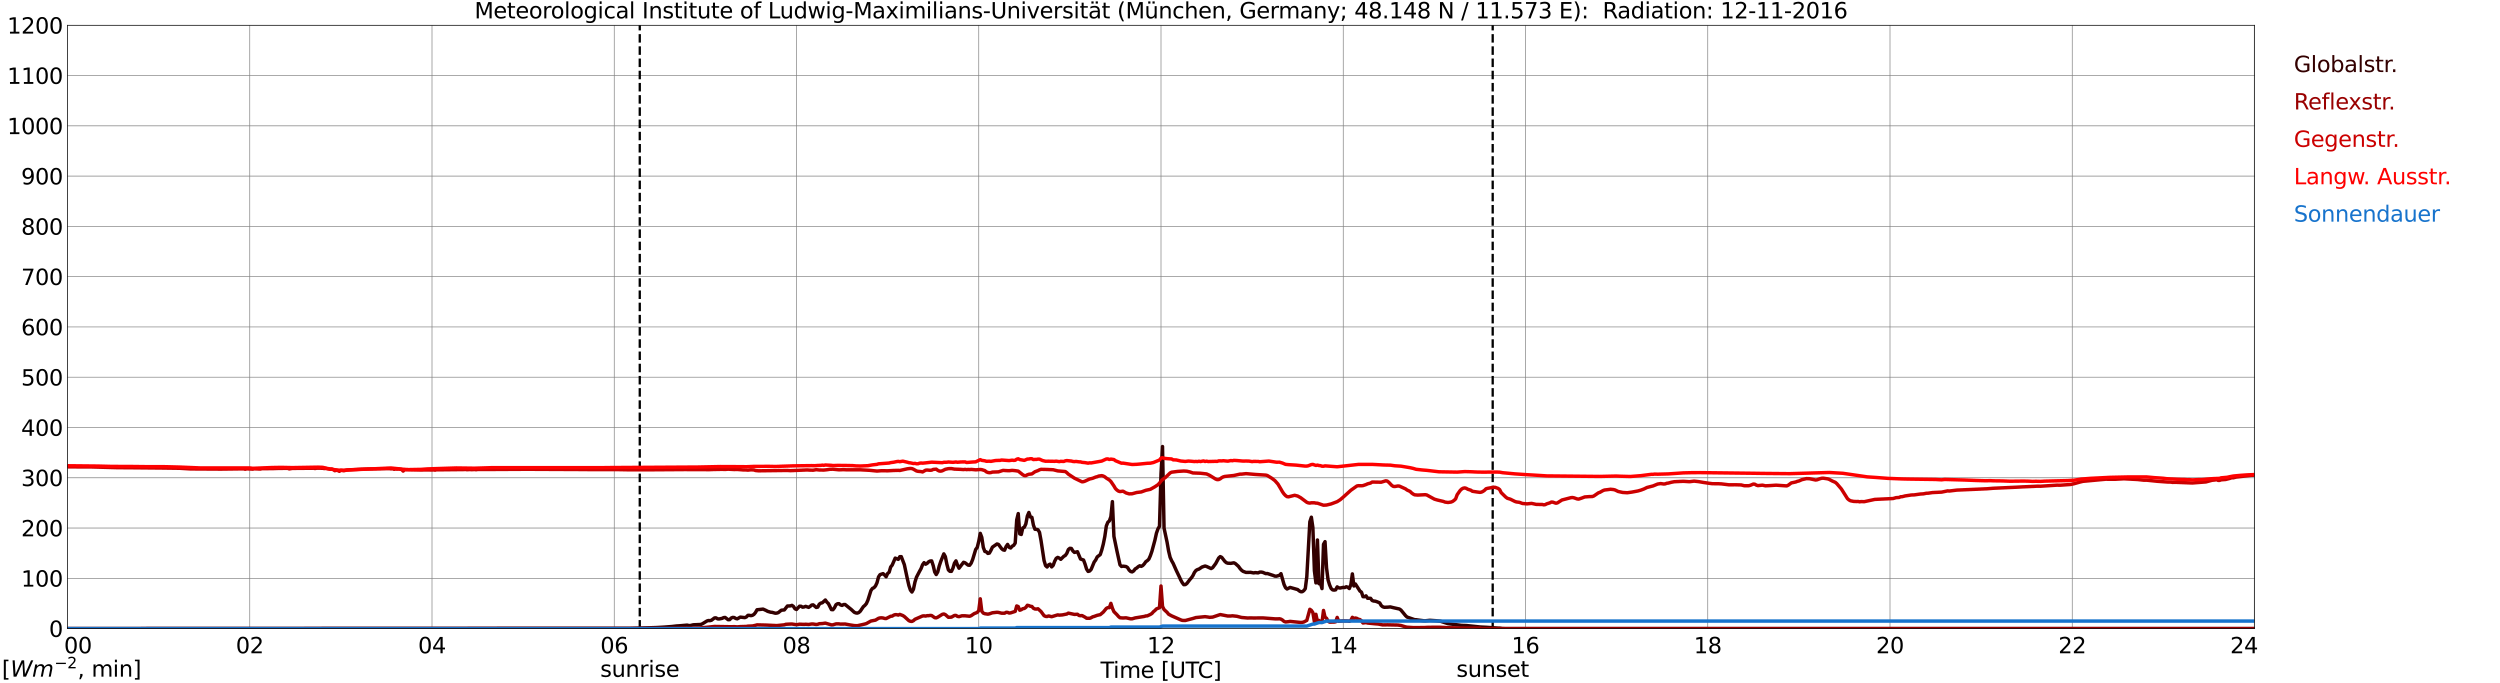 <?xml version="1.0" encoding="utf-8" standalone="no"?>
<!DOCTYPE svg PUBLIC "-//W3C//DTD SVG 1.1//EN"
  "http://www.w3.org/Graphics/SVG/1.1/DTD/svg11.dtd">
<svg xmlns:xlink="http://www.w3.org/1999/xlink" width="1085.4pt" height="296.64pt" viewBox="0 0 1085.4 296.64" xmlns="http://www.w3.org/2000/svg" version="1.1">
 <defs>
  <style type="text/css">*{stroke-linejoin: round; stroke-linecap: butt}</style>
 </defs>
 <g id="figure_1">
  <g id="patch_1">
   <path d="M 0 296.64 
L 1085.4 296.64 
L 1085.4 0 
L 0 0 
z
" style="fill: #ffffff"/>
  </g>
  <g id="axes_1">
   <g id="patch_2">
    <path d="M 29.306 272.909 
L 978.814 272.909 
L 978.814 10.976 
L 29.306 10.976 
z
" style="fill: #ffffff"/>
   </g>
   <g id="patch_3">
    <path d="M 978.814 272.909 
L 978.814 272.909 
L 978.814 10.976 
L 978.814 10.976 
z
" clip-path="url(#p61866c271a)" style="fill: #d3d3d3; opacity: 0.25; stroke: #d3d3d3; stroke-linejoin: miter"/>
   </g>
   <g id="matplotlib.axis_1">
    <g id="xtick_1">
     <g id="line2d_1">
      <path d="M 29.306 272.909 
L 29.306 10.976 
" clip-path="url(#p61866c271a)" style="fill: none; stroke: #808080; stroke-width: 0.3; stroke-linecap: square"/>
     </g>
     <g id="line2d_2"/>
     <g id="text_1">
      <!--    00 -->
      <g transform="translate(18.733 283.627) scale(0.095 -0.095)">
       <defs>
        <path id="DejaVuSans-20" transform="scale(0.016)"/>
        <path id="DejaVuSans-30" d="M 2034 4250 
Q 1547 4250 1301 3770 
Q 1056 3291 1056 2328 
Q 1056 1369 1301 889 
Q 1547 409 2034 409 
Q 2525 409 2770 889 
Q 3016 1369 3016 2328 
Q 3016 3291 2770 3770 
Q 2525 4250 2034 4250 
z
M 2034 4750 
Q 2819 4750 3233 4129 
Q 3647 3509 3647 2328 
Q 3647 1150 3233 529 
Q 2819 -91 2034 -91 
Q 1250 -91 836 529 
Q 422 1150 422 2328 
Q 422 3509 836 4129 
Q 1250 4750 2034 4750 
z
" transform="scale(0.016)"/>
       </defs>
       <use xlink:href="#DejaVuSans-20"/>
       <use xlink:href="#DejaVuSans-20" transform="translate(31.787 0)"/>
       <use xlink:href="#DejaVuSans-20" transform="translate(63.574 0)"/>
       <use xlink:href="#DejaVuSans-30" transform="translate(95.361 0)"/>
       <use xlink:href="#DejaVuSans-30" transform="translate(158.984 0)"/>
      </g>
     </g>
    </g>
    <g id="xtick_2">
     <g id="line2d_3">
      <path d="M 108.431 272.909 
L 108.431 10.976 
" clip-path="url(#p61866c271a)" style="fill: none; stroke: #808080; stroke-width: 0.3; stroke-linecap: square"/>
     </g>
     <g id="line2d_4"/>
     <g id="text_2">
      <!-- 02 -->
      <g transform="translate(102.387 283.627) scale(0.095 -0.095)">
       <defs>
        <path id="DejaVuSans-32" d="M 1228 531 
L 3431 531 
L 3431 0 
L 469 0 
L 469 531 
Q 828 903 1448 1529 
Q 2069 2156 2228 2338 
Q 2531 2678 2651 2914 
Q 2772 3150 2772 3378 
Q 2772 3750 2511 3984 
Q 2250 4219 1831 4219 
Q 1534 4219 1204 4116 
Q 875 4013 500 3803 
L 500 4441 
Q 881 4594 1212 4672 
Q 1544 4750 1819 4750 
Q 2544 4750 2975 4387 
Q 3406 4025 3406 3419 
Q 3406 3131 3298 2873 
Q 3191 2616 2906 2266 
Q 2828 2175 2409 1742 
Q 1991 1309 1228 531 
z
" transform="scale(0.016)"/>
       </defs>
       <use xlink:href="#DejaVuSans-30"/>
       <use xlink:href="#DejaVuSans-32" transform="translate(63.623 0)"/>
      </g>
     </g>
    </g>
    <g id="xtick_3">
     <g id="line2d_5">
      <path d="M 187.557 272.909 
L 187.557 10.976 
" clip-path="url(#p61866c271a)" style="fill: none; stroke: #808080; stroke-width: 0.3; stroke-linecap: square"/>
     </g>
     <g id="line2d_6"/>
     <g id="text_3">
      <!-- 04 -->
      <g transform="translate(181.513 283.627) scale(0.095 -0.095)">
       <defs>
        <path id="DejaVuSans-34" d="M 2419 4116 
L 825 1625 
L 2419 1625 
L 2419 4116 
z
M 2253 4666 
L 3047 4666 
L 3047 1625 
L 3713 1625 
L 3713 1100 
L 3047 1100 
L 3047 0 
L 2419 0 
L 2419 1100 
L 313 1100 
L 313 1709 
L 2253 4666 
z
" transform="scale(0.016)"/>
       </defs>
       <use xlink:href="#DejaVuSans-30"/>
       <use xlink:href="#DejaVuSans-34" transform="translate(63.623 0)"/>
      </g>
     </g>
    </g>
    <g id="xtick_4">
     <g id="line2d_7">
      <path d="M 266.683 272.909 
L 266.683 10.976 
" clip-path="url(#p61866c271a)" style="fill: none; stroke: #808080; stroke-width: 0.3; stroke-linecap: square"/>
     </g>
     <g id="line2d_8"/>
     <g id="text_4">
      <!-- 06 -->
      <g transform="translate(260.638 283.627) scale(0.095 -0.095)">
       <defs>
        <path id="DejaVuSans-36" d="M 2113 2584 
Q 1688 2584 1439 2293 
Q 1191 2003 1191 1497 
Q 1191 994 1439 701 
Q 1688 409 2113 409 
Q 2538 409 2786 701 
Q 3034 994 3034 1497 
Q 3034 2003 2786 2293 
Q 2538 2584 2113 2584 
z
M 3366 4563 
L 3366 3988 
Q 3128 4100 2886 4159 
Q 2644 4219 2406 4219 
Q 1781 4219 1451 3797 
Q 1122 3375 1075 2522 
Q 1259 2794 1537 2939 
Q 1816 3084 2150 3084 
Q 2853 3084 3261 2657 
Q 3669 2231 3669 1497 
Q 3669 778 3244 343 
Q 2819 -91 2113 -91 
Q 1303 -91 875 529 
Q 447 1150 447 2328 
Q 447 3434 972 4092 
Q 1497 4750 2381 4750 
Q 2619 4750 2861 4703 
Q 3103 4656 3366 4563 
z
" transform="scale(0.016)"/>
       </defs>
       <use xlink:href="#DejaVuSans-30"/>
       <use xlink:href="#DejaVuSans-36" transform="translate(63.623 0)"/>
      </g>
     </g>
    </g>
    <g id="xtick_5">
     <g id="line2d_9">
      <path d="M 345.808 272.909 
L 345.808 10.976 
" clip-path="url(#p61866c271a)" style="fill: none; stroke: #808080; stroke-width: 0.3; stroke-linecap: square"/>
     </g>
     <g id="line2d_10"/>
     <g id="text_5">
      <!-- 08 -->
      <g transform="translate(339.764 283.627) scale(0.095 -0.095)">
       <defs>
        <path id="DejaVuSans-38" d="M 2034 2216 
Q 1584 2216 1326 1975 
Q 1069 1734 1069 1313 
Q 1069 891 1326 650 
Q 1584 409 2034 409 
Q 2484 409 2743 651 
Q 3003 894 3003 1313 
Q 3003 1734 2745 1975 
Q 2488 2216 2034 2216 
z
M 1403 2484 
Q 997 2584 770 2862 
Q 544 3141 544 3541 
Q 544 4100 942 4425 
Q 1341 4750 2034 4750 
Q 2731 4750 3128 4425 
Q 3525 4100 3525 3541 
Q 3525 3141 3298 2862 
Q 3072 2584 2669 2484 
Q 3125 2378 3379 2068 
Q 3634 1759 3634 1313 
Q 3634 634 3220 271 
Q 2806 -91 2034 -91 
Q 1263 -91 848 271 
Q 434 634 434 1313 
Q 434 1759 690 2068 
Q 947 2378 1403 2484 
z
M 1172 3481 
Q 1172 3119 1398 2916 
Q 1625 2713 2034 2713 
Q 2441 2713 2670 2916 
Q 2900 3119 2900 3481 
Q 2900 3844 2670 4047 
Q 2441 4250 2034 4250 
Q 1625 4250 1398 4047 
Q 1172 3844 1172 3481 
z
" transform="scale(0.016)"/>
       </defs>
       <use xlink:href="#DejaVuSans-30"/>
       <use xlink:href="#DejaVuSans-38" transform="translate(63.623 0)"/>
      </g>
     </g>
    </g>
    <g id="xtick_6">
     <g id="line2d_11">
      <path d="M 424.934 272.909 
L 424.934 10.976 
" clip-path="url(#p61866c271a)" style="fill: none; stroke: #808080; stroke-width: 0.3; stroke-linecap: square"/>
     </g>
     <g id="line2d_12"/>
     <g id="text_6">
      <!-- 10 -->
      <g transform="translate(418.89 283.627) scale(0.095 -0.095)">
       <defs>
        <path id="DejaVuSans-31" d="M 794 531 
L 1825 531 
L 1825 4091 
L 703 3866 
L 703 4441 
L 1819 4666 
L 2450 4666 
L 2450 531 
L 3481 531 
L 3481 0 
L 794 0 
L 794 531 
z
" transform="scale(0.016)"/>
       </defs>
       <use xlink:href="#DejaVuSans-31"/>
       <use xlink:href="#DejaVuSans-30" transform="translate(63.623 0)"/>
      </g>
     </g>
    </g>
    <g id="xtick_7">
     <g id="line2d_13">
      <path d="M 504.06 272.909 
L 504.06 10.976 
" clip-path="url(#p61866c271a)" style="fill: none; stroke: #808080; stroke-width: 0.3; stroke-linecap: square"/>
     </g>
     <g id="line2d_14"/>
     <g id="text_7">
      <!-- 12 -->
      <g transform="translate(498.015 283.627) scale(0.095 -0.095)">
       <use xlink:href="#DejaVuSans-31"/>
       <use xlink:href="#DejaVuSans-32" transform="translate(63.623 0)"/>
      </g>
     </g>
    </g>
    <g id="xtick_8">
     <g id="line2d_15">
      <path d="M 583.185 272.909 
L 583.185 10.976 
" clip-path="url(#p61866c271a)" style="fill: none; stroke: #808080; stroke-width: 0.3; stroke-linecap: square"/>
     </g>
     <g id="line2d_16"/>
     <g id="text_8">
      <!-- 14 -->
      <g transform="translate(577.141 283.627) scale(0.095 -0.095)">
       <use xlink:href="#DejaVuSans-31"/>
       <use xlink:href="#DejaVuSans-34" transform="translate(63.623 0)"/>
      </g>
     </g>
    </g>
    <g id="xtick_9">
     <g id="line2d_17">
      <path d="M 662.311 272.909 
L 662.311 10.976 
" clip-path="url(#p61866c271a)" style="fill: none; stroke: #808080; stroke-width: 0.3; stroke-linecap: square"/>
     </g>
     <g id="line2d_18"/>
     <g id="text_9">
      <!-- 16 -->
      <g transform="translate(656.267 283.627) scale(0.095 -0.095)">
       <use xlink:href="#DejaVuSans-31"/>
       <use xlink:href="#DejaVuSans-36" transform="translate(63.623 0)"/>
      </g>
     </g>
    </g>
    <g id="xtick_10">
     <g id="line2d_19">
      <path d="M 741.437 272.909 
L 741.437 10.976 
" clip-path="url(#p61866c271a)" style="fill: none; stroke: #808080; stroke-width: 0.3; stroke-linecap: square"/>
     </g>
     <g id="line2d_20"/>
     <g id="text_10">
      <!-- 18 -->
      <g transform="translate(735.392 283.627) scale(0.095 -0.095)">
       <use xlink:href="#DejaVuSans-31"/>
       <use xlink:href="#DejaVuSans-38" transform="translate(63.623 0)"/>
      </g>
     </g>
    </g>
    <g id="xtick_11">
     <g id="line2d_21">
      <path d="M 820.562 272.909 
L 820.562 10.976 
" clip-path="url(#p61866c271a)" style="fill: none; stroke: #808080; stroke-width: 0.3; stroke-linecap: square"/>
     </g>
     <g id="line2d_22"/>
     <g id="text_11">
      <!-- 20 -->
      <g transform="translate(814.518 283.627) scale(0.095 -0.095)">
       <use xlink:href="#DejaVuSans-32"/>
       <use xlink:href="#DejaVuSans-30" transform="translate(63.623 0)"/>
      </g>
     </g>
    </g>
    <g id="xtick_12">
     <g id="line2d_23">
      <path d="M 899.688 272.909 
L 899.688 10.976 
" clip-path="url(#p61866c271a)" style="fill: none; stroke: #808080; stroke-width: 0.3; stroke-linecap: square"/>
     </g>
     <g id="line2d_24"/>
     <g id="text_12">
      <!-- 22 -->
      <g transform="translate(893.644 283.627) scale(0.095 -0.095)">
       <use xlink:href="#DejaVuSans-32"/>
       <use xlink:href="#DejaVuSans-32" transform="translate(63.623 0)"/>
      </g>
     </g>
    </g>
    <g id="xtick_13">
     <g id="line2d_25">
      <path d="M 978.814 272.909 
L 978.814 10.976 
" clip-path="url(#p61866c271a)" style="fill: none; stroke: #808080; stroke-width: 0.3; stroke-linecap: square"/>
     </g>
     <g id="line2d_26"/>
     <g id="text_13">
      <!-- 24    -->
      <g transform="translate(968.241 283.627) scale(0.095 -0.095)">
       <use xlink:href="#DejaVuSans-32"/>
       <use xlink:href="#DejaVuSans-34" transform="translate(63.623 0)"/>
       <use xlink:href="#DejaVuSans-20" transform="translate(127.246 0)"/>
       <use xlink:href="#DejaVuSans-20" transform="translate(159.033 0)"/>
       <use xlink:href="#DejaVuSans-20" transform="translate(190.82 0)"/>
      </g>
     </g>
    </g>
    <g id="text_14">
     <!-- Time [UTC] -->
     <g transform="translate(477.806 294.322) scale(0.095 -0.095)">
      <defs>
       <path id="DejaVuSans-54" d="M -19 4666 
L 3928 4666 
L 3928 4134 
L 2272 4134 
L 2272 0 
L 1638 0 
L 1638 4134 
L -19 4134 
L -19 4666 
z
" transform="scale(0.016)"/>
       <path id="DejaVuSans-69" d="M 603 3500 
L 1178 3500 
L 1178 0 
L 603 0 
L 603 3500 
z
M 603 4863 
L 1178 4863 
L 1178 4134 
L 603 4134 
L 603 4863 
z
" transform="scale(0.016)"/>
       <path id="DejaVuSans-6d" d="M 3328 2828 
Q 3544 3216 3844 3400 
Q 4144 3584 4550 3584 
Q 5097 3584 5394 3201 
Q 5691 2819 5691 2113 
L 5691 0 
L 5113 0 
L 5113 2094 
Q 5113 2597 4934 2840 
Q 4756 3084 4391 3084 
Q 3944 3084 3684 2787 
Q 3425 2491 3425 1978 
L 3425 0 
L 2847 0 
L 2847 2094 
Q 2847 2600 2669 2842 
Q 2491 3084 2119 3084 
Q 1678 3084 1418 2786 
Q 1159 2488 1159 1978 
L 1159 0 
L 581 0 
L 581 3500 
L 1159 3500 
L 1159 2956 
Q 1356 3278 1631 3431 
Q 1906 3584 2284 3584 
Q 2666 3584 2933 3390 
Q 3200 3197 3328 2828 
z
" transform="scale(0.016)"/>
       <path id="DejaVuSans-65" d="M 3597 1894 
L 3597 1613 
L 953 1613 
Q 991 1019 1311 708 
Q 1631 397 2203 397 
Q 2534 397 2845 478 
Q 3156 559 3463 722 
L 3463 178 
Q 3153 47 2828 -22 
Q 2503 -91 2169 -91 
Q 1331 -91 842 396 
Q 353 884 353 1716 
Q 353 2575 817 3079 
Q 1281 3584 2069 3584 
Q 2775 3584 3186 3129 
Q 3597 2675 3597 1894 
z
M 3022 2063 
Q 3016 2534 2758 2815 
Q 2500 3097 2075 3097 
Q 1594 3097 1305 2825 
Q 1016 2553 972 2059 
L 3022 2063 
z
" transform="scale(0.016)"/>
       <path id="DejaVuSans-5b" d="M 550 4863 
L 1875 4863 
L 1875 4416 
L 1125 4416 
L 1125 -397 
L 1875 -397 
L 1875 -844 
L 550 -844 
L 550 4863 
z
" transform="scale(0.016)"/>
       <path id="DejaVuSans-55" d="M 556 4666 
L 1191 4666 
L 1191 1831 
Q 1191 1081 1462 751 
Q 1734 422 2344 422 
Q 2950 422 3222 751 
Q 3494 1081 3494 1831 
L 3494 4666 
L 4128 4666 
L 4128 1753 
Q 4128 841 3676 375 
Q 3225 -91 2344 -91 
Q 1459 -91 1007 375 
Q 556 841 556 1753 
L 556 4666 
z
" transform="scale(0.016)"/>
       <path id="DejaVuSans-43" d="M 4122 4306 
L 4122 3641 
Q 3803 3938 3442 4084 
Q 3081 4231 2675 4231 
Q 1875 4231 1450 3742 
Q 1025 3253 1025 2328 
Q 1025 1406 1450 917 
Q 1875 428 2675 428 
Q 3081 428 3442 575 
Q 3803 722 4122 1019 
L 4122 359 
Q 3791 134 3420 21 
Q 3050 -91 2638 -91 
Q 1578 -91 968 557 
Q 359 1206 359 2328 
Q 359 3453 968 4101 
Q 1578 4750 2638 4750 
Q 3056 4750 3426 4639 
Q 3797 4528 4122 4306 
z
" transform="scale(0.016)"/>
       <path id="DejaVuSans-5d" d="M 1947 4863 
L 1947 -844 
L 622 -844 
L 622 -397 
L 1369 -397 
L 1369 4416 
L 622 4416 
L 622 4863 
L 1947 4863 
z
" transform="scale(0.016)"/>
      </defs>
      <use xlink:href="#DejaVuSans-54"/>
      <use xlink:href="#DejaVuSans-69" transform="translate(57.959 0)"/>
      <use xlink:href="#DejaVuSans-6d" transform="translate(85.742 0)"/>
      <use xlink:href="#DejaVuSans-65" transform="translate(183.154 0)"/>
      <use xlink:href="#DejaVuSans-20" transform="translate(244.678 0)"/>
      <use xlink:href="#DejaVuSans-5b" transform="translate(276.465 0)"/>
      <use xlink:href="#DejaVuSans-55" transform="translate(315.479 0)"/>
      <use xlink:href="#DejaVuSans-54" transform="translate(388.672 0)"/>
      <use xlink:href="#DejaVuSans-43" transform="translate(443.881 0)"/>
      <use xlink:href="#DejaVuSans-5d" transform="translate(513.705 0)"/>
     </g>
    </g>
   </g>
   <g id="matplotlib.axis_2">
    <g id="ytick_1">
     <g id="line2d_27">
      <path d="M 29.306 272.909 
L 978.814 272.909 
" clip-path="url(#p61866c271a)" style="fill: none; stroke: #808080; stroke-width: 0.3; stroke-linecap: square"/>
     </g>
     <g id="line2d_28"/>
     <g id="text_15">
      <!-- 0 -->
      <g transform="translate(21.261 276.518) scale(0.095 -0.095)">
       <use xlink:href="#DejaVuSans-30"/>
      </g>
     </g>
    </g>
    <g id="ytick_2">
     <g id="line2d_29">
      <path d="M 29.306 251.081 
L 978.814 251.081 
" clip-path="url(#p61866c271a)" style="fill: none; stroke: #808080; stroke-width: 0.3; stroke-linecap: square"/>
     </g>
     <g id="line2d_30"/>
     <g id="text_16">
      <!-- 100 -->
      <g transform="translate(9.173 254.69) scale(0.095 -0.095)">
       <use xlink:href="#DejaVuSans-31"/>
       <use xlink:href="#DejaVuSans-30" transform="translate(63.623 0)"/>
       <use xlink:href="#DejaVuSans-30" transform="translate(127.246 0)"/>
      </g>
     </g>
    </g>
    <g id="ytick_3">
     <g id="line2d_31">
      <path d="M 29.306 229.253 
L 978.814 229.253 
" clip-path="url(#p61866c271a)" style="fill: none; stroke: #808080; stroke-width: 0.3; stroke-linecap: square"/>
     </g>
     <g id="line2d_32"/>
     <g id="text_17">
      <!-- 200 -->
      <g transform="translate(9.173 232.863) scale(0.095 -0.095)">
       <use xlink:href="#DejaVuSans-32"/>
       <use xlink:href="#DejaVuSans-30" transform="translate(63.623 0)"/>
       <use xlink:href="#DejaVuSans-30" transform="translate(127.246 0)"/>
      </g>
     </g>
    </g>
    <g id="ytick_4">
     <g id="line2d_33">
      <path d="M 29.306 207.426 
L 978.814 207.426 
" clip-path="url(#p61866c271a)" style="fill: none; stroke: #808080; stroke-width: 0.3; stroke-linecap: square"/>
     </g>
     <g id="line2d_34"/>
     <g id="text_18">
      <!-- 300 -->
      <g transform="translate(9.173 211.035) scale(0.095 -0.095)">
       <defs>
        <path id="DejaVuSans-33" d="M 2597 2516 
Q 3050 2419 3304 2112 
Q 3559 1806 3559 1356 
Q 3559 666 3084 287 
Q 2609 -91 1734 -91 
Q 1441 -91 1130 -33 
Q 819 25 488 141 
L 488 750 
Q 750 597 1062 519 
Q 1375 441 1716 441 
Q 2309 441 2620 675 
Q 2931 909 2931 1356 
Q 2931 1769 2642 2001 
Q 2353 2234 1838 2234 
L 1294 2234 
L 1294 2753 
L 1863 2753 
Q 2328 2753 2575 2939 
Q 2822 3125 2822 3475 
Q 2822 3834 2567 4026 
Q 2313 4219 1838 4219 
Q 1578 4219 1281 4162 
Q 984 4106 628 3988 
L 628 4550 
Q 988 4650 1302 4700 
Q 1616 4750 1894 4750 
Q 2613 4750 3031 4423 
Q 3450 4097 3450 3541 
Q 3450 3153 3228 2886 
Q 3006 2619 2597 2516 
z
" transform="scale(0.016)"/>
       </defs>
       <use xlink:href="#DejaVuSans-33"/>
       <use xlink:href="#DejaVuSans-30" transform="translate(63.623 0)"/>
       <use xlink:href="#DejaVuSans-30" transform="translate(127.246 0)"/>
      </g>
     </g>
    </g>
    <g id="ytick_5">
     <g id="line2d_35">
      <path d="M 29.306 185.598 
L 978.814 185.598 
" clip-path="url(#p61866c271a)" style="fill: none; stroke: #808080; stroke-width: 0.3; stroke-linecap: square"/>
     </g>
     <g id="line2d_36"/>
     <g id="text_19">
      <!-- 400 -->
      <g transform="translate(9.173 189.207) scale(0.095 -0.095)">
       <use xlink:href="#DejaVuSans-34"/>
       <use xlink:href="#DejaVuSans-30" transform="translate(63.623 0)"/>
       <use xlink:href="#DejaVuSans-30" transform="translate(127.246 0)"/>
      </g>
     </g>
    </g>
    <g id="ytick_6">
     <g id="line2d_37">
      <path d="M 29.306 163.77 
L 978.814 163.77 
" clip-path="url(#p61866c271a)" style="fill: none; stroke: #808080; stroke-width: 0.3; stroke-linecap: square"/>
     </g>
     <g id="line2d_38"/>
     <g id="text_20">
      <!-- 500 -->
      <g transform="translate(9.173 167.379) scale(0.095 -0.095)">
       <defs>
        <path id="DejaVuSans-35" d="M 691 4666 
L 3169 4666 
L 3169 4134 
L 1269 4134 
L 1269 2991 
Q 1406 3038 1543 3061 
Q 1681 3084 1819 3084 
Q 2600 3084 3056 2656 
Q 3513 2228 3513 1497 
Q 3513 744 3044 326 
Q 2575 -91 1722 -91 
Q 1428 -91 1123 -41 
Q 819 9 494 109 
L 494 744 
Q 775 591 1075 516 
Q 1375 441 1709 441 
Q 2250 441 2565 725 
Q 2881 1009 2881 1497 
Q 2881 1984 2565 2268 
Q 2250 2553 1709 2553 
Q 1456 2553 1204 2497 
Q 953 2441 691 2322 
L 691 4666 
z
" transform="scale(0.016)"/>
       </defs>
       <use xlink:href="#DejaVuSans-35"/>
       <use xlink:href="#DejaVuSans-30" transform="translate(63.623 0)"/>
       <use xlink:href="#DejaVuSans-30" transform="translate(127.246 0)"/>
      </g>
     </g>
    </g>
    <g id="ytick_7">
     <g id="line2d_39">
      <path d="M 29.306 141.942 
L 978.814 141.942 
" clip-path="url(#p61866c271a)" style="fill: none; stroke: #808080; stroke-width: 0.3; stroke-linecap: square"/>
     </g>
     <g id="line2d_40"/>
     <g id="text_21">
      <!-- 600 -->
      <g transform="translate(9.173 145.551) scale(0.095 -0.095)">
       <use xlink:href="#DejaVuSans-36"/>
       <use xlink:href="#DejaVuSans-30" transform="translate(63.623 0)"/>
       <use xlink:href="#DejaVuSans-30" transform="translate(127.246 0)"/>
      </g>
     </g>
    </g>
    <g id="ytick_8">
     <g id="line2d_41">
      <path d="M 29.306 120.114 
L 978.814 120.114 
" clip-path="url(#p61866c271a)" style="fill: none; stroke: #808080; stroke-width: 0.3; stroke-linecap: square"/>
     </g>
     <g id="line2d_42"/>
     <g id="text_22">
      <!-- 700 -->
      <g transform="translate(9.173 123.724) scale(0.095 -0.095)">
       <defs>
        <path id="DejaVuSans-37" d="M 525 4666 
L 3525 4666 
L 3525 4397 
L 1831 0 
L 1172 0 
L 2766 4134 
L 525 4134 
L 525 4666 
z
" transform="scale(0.016)"/>
       </defs>
       <use xlink:href="#DejaVuSans-37"/>
       <use xlink:href="#DejaVuSans-30" transform="translate(63.623 0)"/>
       <use xlink:href="#DejaVuSans-30" transform="translate(127.246 0)"/>
      </g>
     </g>
    </g>
    <g id="ytick_9">
     <g id="line2d_43">
      <path d="M 29.306 98.287 
L 978.814 98.287 
" clip-path="url(#p61866c271a)" style="fill: none; stroke: #808080; stroke-width: 0.3; stroke-linecap: square"/>
     </g>
     <g id="line2d_44"/>
     <g id="text_23">
      <!-- 800 -->
      <g transform="translate(9.173 101.896) scale(0.095 -0.095)">
       <use xlink:href="#DejaVuSans-38"/>
       <use xlink:href="#DejaVuSans-30" transform="translate(63.623 0)"/>
       <use xlink:href="#DejaVuSans-30" transform="translate(127.246 0)"/>
      </g>
     </g>
    </g>
    <g id="ytick_10">
     <g id="line2d_45">
      <path d="M 29.306 76.459 
L 978.814 76.459 
" clip-path="url(#p61866c271a)" style="fill: none; stroke: #808080; stroke-width: 0.3; stroke-linecap: square"/>
     </g>
     <g id="line2d_46"/>
     <g id="text_24">
      <!-- 900 -->
      <g transform="translate(9.173 80.068) scale(0.095 -0.095)">
       <defs>
        <path id="DejaVuSans-39" d="M 703 97 
L 703 672 
Q 941 559 1184 500 
Q 1428 441 1663 441 
Q 2288 441 2617 861 
Q 2947 1281 2994 2138 
Q 2813 1869 2534 1725 
Q 2256 1581 1919 1581 
Q 1219 1581 811 2004 
Q 403 2428 403 3163 
Q 403 3881 828 4315 
Q 1253 4750 1959 4750 
Q 2769 4750 3195 4129 
Q 3622 3509 3622 2328 
Q 3622 1225 3098 567 
Q 2575 -91 1691 -91 
Q 1453 -91 1209 -44 
Q 966 3 703 97 
z
M 1959 2075 
Q 2384 2075 2632 2365 
Q 2881 2656 2881 3163 
Q 2881 3666 2632 3958 
Q 2384 4250 1959 4250 
Q 1534 4250 1286 3958 
Q 1038 3666 1038 3163 
Q 1038 2656 1286 2365 
Q 1534 2075 1959 2075 
z
" transform="scale(0.016)"/>
       </defs>
       <use xlink:href="#DejaVuSans-39"/>
       <use xlink:href="#DejaVuSans-30" transform="translate(63.623 0)"/>
       <use xlink:href="#DejaVuSans-30" transform="translate(127.246 0)"/>
      </g>
     </g>
    </g>
    <g id="ytick_11">
     <g id="line2d_47">
      <path d="M 29.306 54.631 
L 978.814 54.631 
" clip-path="url(#p61866c271a)" style="fill: none; stroke: #808080; stroke-width: 0.3; stroke-linecap: square"/>
     </g>
     <g id="line2d_48"/>
     <g id="text_25">
      <!-- 1000 -->
      <g transform="translate(3.128 58.24) scale(0.095 -0.095)">
       <use xlink:href="#DejaVuSans-31"/>
       <use xlink:href="#DejaVuSans-30" transform="translate(63.623 0)"/>
       <use xlink:href="#DejaVuSans-30" transform="translate(127.246 0)"/>
       <use xlink:href="#DejaVuSans-30" transform="translate(190.869 0)"/>
      </g>
     </g>
    </g>
    <g id="ytick_12">
     <g id="line2d_49">
      <path d="M 29.306 32.803 
L 978.814 32.803 
" clip-path="url(#p61866c271a)" style="fill: none; stroke: #808080; stroke-width: 0.3; stroke-linecap: square"/>
     </g>
     <g id="line2d_50"/>
     <g id="text_26">
      <!-- 1100 -->
      <g transform="translate(3.128 36.413) scale(0.095 -0.095)">
       <use xlink:href="#DejaVuSans-31"/>
       <use xlink:href="#DejaVuSans-31" transform="translate(63.623 0)"/>
       <use xlink:href="#DejaVuSans-30" transform="translate(127.246 0)"/>
       <use xlink:href="#DejaVuSans-30" transform="translate(190.869 0)"/>
      </g>
     </g>
    </g>
    <g id="ytick_13">
     <g id="line2d_51">
      <path d="M 29.306 10.976 
L 978.814 10.976 
" clip-path="url(#p61866c271a)" style="fill: none; stroke: #808080; stroke-width: 0.3; stroke-linecap: square"/>
     </g>
     <g id="line2d_52"/>
     <g id="text_27">
      <!-- 1200 -->
      <g transform="translate(3.128 14.585) scale(0.095 -0.095)">
       <use xlink:href="#DejaVuSans-31"/>
       <use xlink:href="#DejaVuSans-32" transform="translate(63.623 0)"/>
       <use xlink:href="#DejaVuSans-30" transform="translate(127.246 0)"/>
       <use xlink:href="#DejaVuSans-30" transform="translate(190.869 0)"/>
      </g>
     </g>
    </g>
   </g>
   <g id="line2d_53">
    <path d="M 277.76 272.909 
L 277.76 10.976 
" clip-path="url(#p61866c271a)" style="fill: none; stroke-dasharray: 3.7,1.6; stroke-dashoffset: 0; stroke: #000000"/>
   </g>
   <g id="line2d_54">
    <path d="M 648.068 272.909 
L 648.068 10.976 
" clip-path="url(#p61866c271a)" style="fill: none; stroke-dasharray: 3.7,1.6; stroke-dashoffset: 0; stroke: #000000"/>
   </g>
   <g id="line2d_55">
    <path d="M 29.306 272.909 
L 274.595 272.815 
L 285.145 272.448 
L 288.442 272.254 
L 291.739 272.003 
L 293.717 271.769 
L 295.036 271.693 
L 298.333 271.403 
L 298.992 271.558 
L 299.652 271.595 
L 300.971 271.267 
L 304.267 271.112 
L 304.927 270.84 
L 306.905 269.619 
L 307.564 269.408 
L 308.224 269.464 
L 308.883 269.292 
L 310.202 268.283 
L 310.861 268.244 
L 311.521 268.672 
L 312.18 268.729 
L 313.499 268.478 
L 314.158 268.148 
L 314.818 268.072 
L 316.136 269.058 
L 316.796 269.019 
L 317.455 268.323 
L 318.114 268.052 
L 318.774 268.109 
L 319.433 268.517 
L 320.093 268.672 
L 321.411 267.917 
L 323.39 268.148 
L 324.049 267.858 
L 324.708 267.162 
L 325.368 267.162 
L 326.027 267.297 
L 326.686 267.142 
L 327.346 266.734 
L 328.005 265.922 
L 328.665 264.739 
L 331.302 264.448 
L 332.621 265.049 
L 333.28 265.418 
L 334.599 265.804 
L 335.258 265.863 
L 336.577 266.232 
L 337.236 266.192 
L 337.896 265.978 
L 339.215 264.933 
L 340.533 264.798 
L 341.852 263.113 
L 343.171 263.054 
L 343.83 262.822 
L 344.49 263.287 
L 345.149 264.313 
L 345.808 264.603 
L 347.127 263.191 
L 347.787 263.209 
L 348.446 263.617 
L 349.105 263.518 
L 349.765 263.248 
L 351.083 263.693 
L 351.743 263.267 
L 352.402 262.687 
L 353.062 262.608 
L 354.38 263.732 
L 355.04 263.577 
L 355.699 262.318 
L 356.359 261.853 
L 357.018 261.698 
L 358.337 260.498 
L 358.996 261.427 
L 359.655 262.047 
L 360.974 264.662 
L 361.634 264.702 
L 362.293 263.868 
L 362.952 262.532 
L 363.612 262.126 
L 364.271 262.087 
L 364.93 262.628 
L 365.59 262.842 
L 366.249 262.473 
L 366.909 262.453 
L 369.546 264.584 
L 370.865 265.804 
L 371.524 266.096 
L 372.184 266.192 
L 372.843 265.941 
L 373.502 265.359 
L 374.821 263.403 
L 375.481 262.842 
L 376.14 262.067 
L 376.799 260.596 
L 378.118 256.392 
L 378.777 255.462 
L 379.437 255.152 
L 380.096 254.416 
L 380.756 253.002 
L 381.415 250.485 
L 382.074 249.477 
L 383.393 249.051 
L 384.053 249.632 
L 384.712 250.407 
L 385.371 248.994 
L 386.031 248.451 
L 386.69 246.165 
L 387.349 245.351 
L 388.668 242.311 
L 389.987 242.854 
L 390.646 241.691 
L 391.306 241.673 
L 392.624 245.14 
L 393.943 251.317 
L 394.603 254.202 
L 395.262 256.178 
L 395.921 257.031 
L 396.581 255.831 
L 397.24 252.712 
L 397.899 250.601 
L 399.218 248.064 
L 399.878 246.881 
L 400.537 245.196 
L 401.196 244.286 
L 401.856 244.965 
L 402.515 244.596 
L 403.175 243.919 
L 403.834 243.57 
L 404.493 243.531 
L 405.153 245.546 
L 405.812 248.335 
L 406.471 249.44 
L 407.131 248.296 
L 407.79 245.7 
L 408.45 243.725 
L 409.768 240.471 
L 410.428 241.673 
L 411.087 244.945 
L 411.746 247.425 
L 412.406 248.045 
L 413.065 248.064 
L 413.725 246.689 
L 414.384 244.5 
L 415.043 243.511 
L 415.703 245.334 
L 416.362 246.689 
L 418.34 244.131 
L 419 244.345 
L 420.318 245.371 
L 420.978 245.41 
L 421.637 244.52 
L 422.297 242.893 
L 423.615 238.534 
L 424.275 237.664 
L 424.934 235.009 
L 425.593 231.563 
L 426.253 233.305 
L 426.912 237.664 
L 427.572 239.405 
L 428.231 239.58 
L 428.89 240.278 
L 429.55 240.124 
L 430.209 238.96 
L 430.869 237.548 
L 432.847 236.173 
L 433.506 236.365 
L 434.825 238.166 
L 435.484 238.729 
L 436.144 238.884 
L 436.803 237.295 
L 437.462 236.365 
L 438.122 237.624 
L 438.781 237.915 
L 439.44 237.14 
L 440.1 236.773 
L 440.759 235.784 
L 441.419 225.713 
L 442.078 222.982 
L 442.737 231.794 
L 443.397 232.047 
L 444.056 229.199 
L 444.716 228.908 
L 445.375 227.457 
L 446.034 224.047 
L 446.694 222.498 
L 447.353 224.453 
L 448.012 224.608 
L 448.672 228.018 
L 449.331 229.779 
L 449.991 229.838 
L 450.65 230.013 
L 451.309 231.117 
L 451.969 234.68 
L 453.287 243.356 
L 453.947 245.565 
L 454.606 246.165 
L 455.266 245.236 
L 455.925 244.926 
L 456.584 246.126 
L 457.244 245.449 
L 457.903 243.666 
L 458.563 242.409 
L 459.222 242.001 
L 459.881 242.291 
L 460.541 242.835 
L 461.859 241.536 
L 462.519 241.149 
L 463.178 240.22 
L 463.838 238.593 
L 464.497 238.05 
L 465.156 238.128 
L 465.816 239.213 
L 466.475 239.833 
L 467.794 239.541 
L 469.113 242.699 
L 470.431 243.144 
L 471.091 244.926 
L 471.75 247.076 
L 472.409 248.084 
L 473.069 247.929 
L 473.728 247.211 
L 475.047 244.015 
L 475.706 243.144 
L 476.366 241.789 
L 477.685 240.781 
L 478.344 238.768 
L 479.003 236.229 
L 479.663 232.957 
L 480.322 228.367 
L 480.981 226.739 
L 481.641 226.158 
L 482.3 224.318 
L 482.96 217.792 
L 483.619 232.859 
L 484.938 239.25 
L 486.256 245.236 
L 486.916 245.934 
L 487.575 245.797 
L 488.894 245.971 
L 489.553 246.416 
L 490.213 247.501 
L 490.872 248.121 
L 491.532 248.296 
L 492.191 247.87 
L 492.85 246.999 
L 493.51 246.611 
L 494.169 246.03 
L 494.828 245.642 
L 495.488 245.895 
L 496.147 245.526 
L 496.807 244.81 
L 497.466 243.86 
L 498.125 243.415 
L 498.785 242.756 
L 499.444 241.265 
L 500.103 239.368 
L 501.422 234.488 
L 502.082 231.484 
L 502.741 229.607 
L 503.4 228.483 
L 504.06 205.821 
L 504.719 193.873 
L 505.379 229.258 
L 506.697 235.415 
L 507.357 239.213 
L 508.016 241.964 
L 508.675 243.435 
L 509.335 244.596 
L 510.654 247.58 
L 511.972 250.33 
L 512.632 251.801 
L 513.291 252.982 
L 513.95 253.836 
L 514.61 253.816 
L 515.269 253.351 
L 516.588 251.627 
L 517.247 250.871 
L 517.907 249.922 
L 518.566 248.547 
L 519.226 247.676 
L 519.885 247.29 
L 520.544 247.076 
L 521.863 246.185 
L 523.182 245.74 
L 523.841 245.934 
L 525.819 246.844 
L 526.479 246.456 
L 527.797 244.694 
L 529.116 242.254 
L 529.776 241.654 
L 530.435 241.981 
L 531.754 243.705 
L 532.413 244.286 
L 533.073 244.52 
L 534.391 244.576 
L 535.71 244.345 
L 536.369 244.694 
L 537.688 245.875 
L 538.348 246.805 
L 539.007 247.541 
L 539.666 248.045 
L 540.985 248.529 
L 542.963 248.49 
L 544.282 248.741 
L 544.941 248.606 
L 546.26 248.721 
L 546.919 248.392 
L 547.579 248.374 
L 548.238 248.49 
L 549.557 249.051 
L 550.216 248.994 
L 552.854 249.865 
L 553.513 250.136 
L 554.173 250.156 
L 555.491 249.787 
L 556.151 249.071 
L 557.47 253.737 
L 558.129 255.152 
L 558.788 255.715 
L 560.107 255.036 
L 561.426 255.405 
L 563.404 255.966 
L 564.063 256.527 
L 564.723 256.896 
L 565.382 256.896 
L 566.042 256.431 
L 566.701 255.578 
L 567.36 250.387 
L 568.679 226.547 
L 569.338 224.552 
L 569.998 229.083 
L 570.657 247.774 
L 571.317 253.061 
L 571.976 234.448 
L 572.635 253.41 
L 573.295 253.275 
L 573.954 255.54 
L 574.613 236.328 
L 575.273 235.164 
L 575.932 246.611 
L 576.592 251.782 
L 577.251 253.951 
L 577.91 255.482 
L 578.57 256.101 
L 579.229 256.197 
L 579.889 256.082 
L 580.548 254.803 
L 581.207 255.23 
L 581.867 255.287 
L 583.185 255.017 
L 583.845 255.095 
L 584.504 254.746 
L 585.164 254.958 
L 585.823 255.521 
L 586.482 253.875 
L 587.142 249.167 
L 587.801 254.416 
L 588.46 253.545 
L 590.439 256.625 
L 591.098 257.09 
L 591.757 259.046 
L 592.417 259.083 
L 593.076 258.697 
L 593.736 259.742 
L 595.054 259.762 
L 595.714 260.711 
L 596.373 260.943 
L 597.032 261.002 
L 597.692 261.196 
L 599.011 261.737 
L 599.67 262.899 
L 600.329 263.442 
L 600.989 263.654 
L 602.307 263.617 
L 603.626 263.501 
L 604.945 263.828 
L 607.582 264.411 
L 608.242 264.874 
L 609.561 266.463 
L 610.22 267.277 
L 610.879 267.897 
L 614.176 269.039 
L 614.836 269.058 
L 616.154 269.253 
L 618.133 269.504 
L 618.792 269.523 
L 620.77 269.309 
L 623.408 269.484 
L 624.726 269.639 
L 625.386 269.718 
L 628.683 270.783 
L 634.617 271.518 
L 636.595 271.577 
L 642.53 272.197 
L 643.848 272.274 
L 645.167 272.333 
L 650.442 272.699 
L 651.102 272.699 
L 652.42 272.894 
L 657.695 272.909 
L 978.154 272.909 
L 978.154 272.909 
" clip-path="url(#p61866c271a)" style="fill: none; stroke: #330000; stroke-width: 1.5; stroke-linecap: square"/>
   </g>
   <g id="line2d_56">
    <path d="M 29.306 272.909 
L 291.08 272.802 
L 298.333 272.667 
L 299.652 272.706 
L 301.63 272.647 
L 303.608 272.608 
L 304.927 272.531 
L 310.202 271.99 
L 317.455 272.106 
L 318.774 272.066 
L 320.093 272.162 
L 321.411 272.047 
L 324.049 271.97 
L 324.708 271.852 
L 326.686 271.776 
L 328.005 271.486 
L 328.665 271.291 
L 332.621 271.387 
L 337.236 271.601 
L 340.533 271.272 
L 341.193 271.04 
L 343.171 270.942 
L 343.83 270.925 
L 345.808 271.232 
L 347.127 271.001 
L 349.105 271.08 
L 349.765 271.021 
L 351.083 271.117 
L 352.402 270.905 
L 353.062 270.925 
L 354.38 271.136 
L 355.04 271.04 
L 355.699 270.787 
L 357.018 270.73 
L 358.337 270.536 
L 360.974 271.311 
L 361.634 271.272 
L 362.952 270.866 
L 364.271 270.866 
L 364.93 270.962 
L 366.909 270.925 
L 368.887 271.291 
L 370.865 271.601 
L 372.184 271.66 
L 374.162 271.232 
L 375.481 270.925 
L 376.14 270.73 
L 378.118 269.626 
L 380.096 269.24 
L 381.415 268.445 
L 382.074 268.27 
L 382.734 268.231 
L 383.393 268.31 
L 384.053 268.502 
L 384.712 268.561 
L 386.69 267.554 
L 387.349 267.496 
L 388.009 267.07 
L 388.668 266.856 
L 389.328 266.876 
L 389.987 267.05 
L 390.646 266.74 
L 391.965 267.244 
L 392.624 267.67 
L 394.603 269.471 
L 395.262 269.742 
L 395.921 269.801 
L 396.581 269.471 
L 397.24 268.871 
L 400.537 267.437 
L 401.196 267.38 
L 401.856 267.476 
L 402.515 267.301 
L 403.175 267.301 
L 403.834 267.186 
L 404.493 267.244 
L 405.812 268.174 
L 406.471 268.251 
L 407.131 267.96 
L 409.109 266.721 
L 409.768 266.566 
L 410.428 266.836 
L 411.746 268 
L 413.065 267.941 
L 414.384 267.205 
L 415.043 267.186 
L 415.703 267.611 
L 416.362 267.727 
L 417.681 267.341 
L 419 267.36 
L 420.978 267.554 
L 421.637 267.301 
L 422.956 266.411 
L 424.275 265.889 
L 424.934 265.094 
L 425.593 259.98 
L 426.253 265.385 
L 426.912 266.197 
L 427.572 266.45 
L 428.89 266.644 
L 429.55 266.507 
L 430.869 266.044 
L 432.847 265.83 
L 433.506 265.889 
L 434.825 266.216 
L 436.144 266.236 
L 436.803 265.85 
L 437.462 265.869 
L 438.122 266.16 
L 438.781 266.081 
L 440.759 265.442 
L 441.419 263.08 
L 442.078 263.35 
L 442.737 264.939 
L 443.397 264.706 
L 444.056 264.28 
L 444.716 264.165 
L 445.375 263.719 
L 446.034 262.789 
L 446.694 262.925 
L 447.353 263.215 
L 448.012 263.311 
L 448.672 264.086 
L 449.331 264.396 
L 449.991 264.435 
L 450.65 264.3 
L 451.969 265.5 
L 453.287 267.301 
L 453.947 267.611 
L 454.606 267.67 
L 455.266 267.417 
L 456.584 267.747 
L 459.222 266.954 
L 459.881 267.07 
L 461.2 266.972 
L 463.178 266.585 
L 463.838 266.197 
L 465.156 266.47 
L 466.475 266.76 
L 467.794 266.681 
L 468.453 267.205 
L 469.113 267.321 
L 469.772 267.244 
L 471.091 267.96 
L 471.75 268.425 
L 473.069 268.445 
L 473.728 268.192 
L 474.388 267.805 
L 475.047 267.631 
L 476.366 267.146 
L 477.685 266.856 
L 479.003 265.751 
L 480.322 264.145 
L 480.981 263.796 
L 481.641 263.815 
L 482.3 261.956 
L 482.96 264.049 
L 483.619 265.559 
L 484.938 266.876 
L 485.597 267.65 
L 486.256 268.211 
L 487.575 268.31 
L 488.894 268.231 
L 490.872 268.676 
L 491.532 268.657 
L 492.85 268.27 
L 496.807 267.631 
L 497.466 267.417 
L 498.125 267.38 
L 499.444 266.76 
L 500.103 266.352 
L 500.763 265.596 
L 501.422 265.055 
L 502.082 264.359 
L 503.4 263.855 
L 504.06 254.423 
L 504.719 263.294 
L 505.379 264.63 
L 506.697 265.85 
L 507.357 266.662 
L 508.675 267.38 
L 510.654 268.251 
L 512.632 269.122 
L 513.291 269.355 
L 514.61 269.395 
L 517.907 268.521 
L 519.226 268.115 
L 523.182 267.727 
L 524.501 267.902 
L 525.16 268.019 
L 526.479 267.921 
L 529.776 266.817 
L 533.073 267.456 
L 534.391 267.437 
L 535.051 267.36 
L 537.029 267.572 
L 539.007 268.076 
L 541.644 268.31 
L 542.963 268.27 
L 544.282 268.31 
L 548.238 268.27 
L 553.513 268.676 
L 554.832 268.696 
L 555.491 268.639 
L 556.151 268.812 
L 556.81 269.2 
L 557.47 269.781 
L 558.129 270.032 
L 559.448 269.897 
L 560.107 269.781 
L 564.723 270.246 
L 565.382 270.207 
L 566.042 270.052 
L 567.36 269.355 
L 568.679 264.531 
L 569.338 264.996 
L 569.998 265.985 
L 570.657 269.956 
L 571.317 266.701 
L 571.976 269.801 
L 572.635 269.375 
L 573.295 270.11 
L 573.954 270.226 
L 574.613 265.036 
L 575.273 267.921 
L 575.932 268.445 
L 576.592 269.685 
L 577.251 270.11 
L 579.229 270.071 
L 579.889 269.956 
L 580.548 268.056 
L 581.207 269.742 
L 583.185 269.55 
L 585.164 269.606 
L 585.823 269.742 
L 586.482 269.316 
L 587.142 268.019 
L 587.801 268.521 
L 588.46 268.31 
L 589.12 268.484 
L 589.779 268.871 
L 590.439 268.986 
L 591.098 269.55 
L 591.757 270.477 
L 593.076 270.305 
L 593.736 270.497 
L 597.032 270.826 
L 598.351 270.925 
L 600.329 271.311 
L 602.307 271.272 
L 606.923 271.37 
L 608.242 271.562 
L 610.22 272.162 
L 610.879 272.3 
L 613.517 272.472 
L 618.133 272.455 
L 620.111 272.357 
L 624.726 272.317 
L 626.705 272.396 
L 628.683 272.531 
L 636.595 272.686 
L 640.552 272.667 
L 642.53 272.667 
L 643.189 272.909 
L 978.154 272.909 
L 978.154 272.909 
" clip-path="url(#p61866c271a)" style="fill: none; stroke: #990000; stroke-width: 1.5; stroke-linecap: square"/>
   </g>
   <g id="line2d_57">
    <path d="M 29.306 202.689 
L 31.943 202.7 
L 35.24 202.733 
L 39.856 202.739 
L 51.065 203.049 
L 55.681 203.069 
L 70.187 203.202 
L 78.1 203.309 
L 82.716 203.597 
L 95.903 203.676 
L 105.794 203.549 
L 106.453 203.741 
L 107.113 203.549 
L 109.75 203.686 
L 110.41 203.538 
L 113.047 203.654 
L 113.707 203.483 
L 118.322 203.453 
L 120.96 203.361 
L 122.938 203.348 
L 124.916 203.318 
L 125.575 203.597 
L 126.894 203.363 
L 136.125 203.289 
L 136.785 203.418 
L 137.444 203.28 
L 140.082 203.296 
L 140.741 203.422 
L 141.4 203.381 
L 143.379 203.741 
L 144.038 203.617 
L 144.697 203.87 
L 145.357 204.361 
L 146.016 204.164 
L 146.676 204.285 
L 147.335 204.627 
L 147.994 204.195 
L 149.313 204.381 
L 150.632 204.029 
L 156.566 203.728 
L 159.863 203.617 
L 163.16 203.558 
L 169.094 203.466 
L 169.754 203.571 
L 170.413 203.492 
L 171.073 203.761 
L 171.732 203.621 
L 172.391 203.684 
L 173.051 203.612 
L 174.37 203.82 
L 175.029 204.531 
L 175.688 203.889 
L 182.941 204.062 
L 184.26 204.031 
L 186.238 204.036 
L 187.557 204.062 
L 188.217 204.009 
L 188.876 204.125 
L 189.535 203.957 
L 190.854 203.975 
L 201.404 203.868 
L 202.063 203.826 
L 202.723 203.935 
L 204.042 203.859 
L 204.701 203.922 
L 206.02 203.85 
L 206.679 203.94 
L 207.339 203.837 
L 210.635 203.837 
L 230.417 203.732 
L 232.395 203.756 
L 253.495 203.852 
L 255.473 203.876 
L 263.386 203.872 
L 267.342 203.87 
L 273.277 203.979 
L 281.189 203.977 
L 295.696 203.879 
L 297.014 203.868 
L 305.586 203.879 
L 307.564 203.92 
L 309.543 203.841 
L 310.861 203.815 
L 313.499 203.765 
L 314.818 203.813 
L 316.136 203.704 
L 318.774 203.848 
L 320.093 203.813 
L 322.73 204.029 
L 324.049 204.047 
L 324.708 204.116 
L 326.027 203.972 
L 327.346 204.04 
L 328.005 204.278 
L 329.324 204.405 
L 341.852 204.247 
L 343.171 204.339 
L 350.424 204.031 
L 351.743 204.116 
L 353.062 204.14 
L 354.38 203.909 
L 355.699 204.053 
L 357.677 204.082 
L 358.996 203.946 
L 360.315 203.745 
L 361.634 203.715 
L 364.271 203.979 
L 366.249 203.905 
L 367.568 203.975 
L 373.502 203.97 
L 377.459 204.186 
L 380.756 204.514 
L 382.734 204.365 
L 384.053 204.378 
L 385.371 204.405 
L 388.009 204.258 
L 389.987 204.208 
L 390.646 204.265 
L 393.943 203.527 
L 395.262 203.376 
L 395.921 203.44 
L 396.581 203.708 
L 397.899 204.468 
L 398.559 204.625 
L 399.878 204.739 
L 400.537 204.904 
L 401.856 204.138 
L 402.515 204.064 
L 403.834 204.18 
L 404.493 204.119 
L 405.153 203.8 
L 406.471 203.684 
L 407.131 204.182 
L 407.79 204.501 
L 408.45 204.549 
L 409.109 204.402 
L 410.428 203.745 
L 411.746 203.464 
L 413.065 203.438 
L 414.384 203.671 
L 417.022 203.774 
L 418.34 203.876 
L 419 203.769 
L 419.659 203.898 
L 420.318 203.813 
L 420.978 203.868 
L 421.637 203.793 
L 422.956 203.911 
L 423.615 203.983 
L 425.593 203.833 
L 426.253 203.905 
L 427.572 204.319 
L 428.231 204.856 
L 428.89 205.127 
L 429.55 205.236 
L 430.209 205.169 
L 430.869 204.955 
L 433.506 204.863 
L 435.484 204.223 
L 436.803 204.317 
L 438.122 204.365 
L 439.44 204.219 
L 440.759 204.343 
L 442.078 204.54 
L 444.056 206.114 
L 444.716 206.489 
L 445.375 206.509 
L 446.034 206.129 
L 446.694 205.908 
L 448.012 205.749 
L 449.331 204.813 
L 450.65 204.317 
L 451.309 203.972 
L 451.969 203.769 
L 453.287 203.791 
L 454.606 203.824 
L 456.584 203.916 
L 457.244 203.944 
L 459.222 204.444 
L 462.519 204.723 
L 463.178 205.217 
L 463.838 205.86 
L 466.475 207.6 
L 469.772 209.194 
L 470.431 209.117 
L 471.091 208.892 
L 472.409 208.272 
L 473.069 207.971 
L 474.388 207.653 
L 475.706 207.122 
L 476.366 206.961 
L 477.025 206.683 
L 478.344 206.504 
L 479.003 206.683 
L 479.663 207.028 
L 480.322 207.565 
L 481.641 208.39 
L 482.3 209.043 
L 483.619 210.981 
L 484.278 212.11 
L 484.938 212.765 
L 485.597 213.227 
L 486.256 213.415 
L 487.575 213.254 
L 488.894 214.024 
L 490.213 214.415 
L 491.532 214.373 
L 493.51 213.823 
L 495.488 213.587 
L 497.466 212.867 
L 499.444 212.442 
L 501.422 211.328 
L 502.741 210.444 
L 503.4 209.752 
L 504.06 208.884 
L 504.719 208.216 
L 506.038 207.251 
L 508.016 205.328 
L 508.675 205.009 
L 511.313 204.664 
L 513.95 204.496 
L 515.269 204.575 
L 516.588 204.887 
L 517.907 205.337 
L 521.204 205.461 
L 523.841 205.762 
L 525.16 206.369 
L 527.797 208 
L 528.457 208.244 
L 529.116 208.203 
L 529.776 207.89 
L 530.435 207.373 
L 531.094 207.039 
L 531.754 206.856 
L 535.71 206.432 
L 538.348 205.85 
L 539.007 205.852 
L 540.985 205.636 
L 544.941 205.978 
L 549.557 206.273 
L 550.216 206.441 
L 552.195 207.659 
L 553.513 208.672 
L 554.832 210.158 
L 556.151 212.38 
L 556.81 213.542 
L 557.47 214.463 
L 558.129 215.163 
L 558.788 215.631 
L 559.448 215.698 
L 562.085 215.037 
L 563.404 215.362 
L 564.723 216.098 
L 567.36 218.077 
L 568.02 218.333 
L 568.679 218.418 
L 569.338 218.296 
L 570.657 218.298 
L 571.317 218.444 
L 571.976 218.462 
L 573.295 218.909 
L 574.613 219.348 
L 575.932 219.265 
L 577.91 218.791 
L 580.548 217.8 
L 581.867 216.956 
L 583.185 215.834 
L 586.482 212.854 
L 589.12 210.994 
L 589.779 210.866 
L 591.098 210.903 
L 591.757 210.826 
L 593.076 210.379 
L 593.736 210.071 
L 595.054 209.722 
L 595.714 209.285 
L 599.67 209.357 
L 601.648 208.744 
L 602.307 208.875 
L 602.967 209.403 
L 604.286 210.783 
L 604.945 211.182 
L 605.604 211.228 
L 606.923 210.994 
L 607.582 211.06 
L 610.22 212.249 
L 610.879 212.743 
L 612.198 213.358 
L 612.858 214.011 
L 613.517 214.493 
L 614.176 214.832 
L 615.495 214.943 
L 616.814 214.878 
L 618.792 214.775 
L 619.451 214.897 
L 622.748 216.702 
L 624.067 217.093 
L 626.705 217.713 
L 627.364 217.986 
L 628.683 218.16 
L 630.001 217.971 
L 630.661 217.693 
L 631.32 217.22 
L 631.98 216.591 
L 632.639 214.79 
L 633.958 212.924 
L 634.617 212.304 
L 635.276 211.95 
L 635.936 211.833 
L 636.595 212.02 
L 637.255 212.407 
L 638.573 212.83 
L 639.233 213.288 
L 641.211 213.594 
L 642.53 213.762 
L 643.189 213.655 
L 643.848 213.343 
L 644.508 212.878 
L 645.167 212.208 
L 645.827 212.014 
L 648.464 211.558 
L 649.123 211.579 
L 650.442 212.06 
L 651.102 212.586 
L 651.761 213.887 
L 653.739 215.829 
L 654.399 216.32 
L 655.717 216.718 
L 657.695 217.7 
L 658.355 217.925 
L 659.674 218.095 
L 660.992 218.59 
L 662.97 218.758 
L 664.949 218.555 
L 666.927 218.977 
L 668.905 219.023 
L 669.564 219.01 
L 670.224 219.186 
L 670.883 219.084 
L 671.542 218.737 
L 672.861 218.331 
L 673.521 217.979 
L 674.18 218.01 
L 675.499 218.479 
L 676.158 218.342 
L 678.136 217.078 
L 682.092 216.05 
L 682.752 216.01 
L 683.411 216.148 
L 684.73 216.617 
L 685.389 216.698 
L 686.708 216.255 
L 688.027 215.753 
L 690.005 215.607 
L 691.324 215.574 
L 691.983 215.338 
L 693.961 213.972 
L 694.621 213.742 
L 695.939 213 
L 696.599 212.747 
L 697.918 212.592 
L 699.236 212.415 
L 700.555 212.555 
L 701.215 212.732 
L 702.533 213.376 
L 704.511 213.806 
L 706.49 213.93 
L 708.468 213.653 
L 711.105 213.162 
L 712.424 212.782 
L 713.743 212.287 
L 715.062 211.643 
L 717.699 210.968 
L 719.677 210.156 
L 720.996 209.951 
L 722.315 210.137 
L 722.974 210.08 
L 723.633 209.82 
L 724.293 209.741 
L 725.612 209.383 
L 726.93 209.137 
L 730.887 208.964 
L 733.524 209.139 
L 735.502 208.884 
L 737.48 209.104 
L 739.459 209.445 
L 742.096 209.833 
L 743.415 210.001 
L 746.052 210.016 
L 747.371 210.086 
L 750.668 210.49 
L 753.306 210.464 
L 755.943 210.538 
L 757.262 210.874 
L 759.24 210.876 
L 759.899 210.719 
L 761.218 210.158 
L 761.878 210.228 
L 762.537 210.623 
L 763.196 210.835 
L 765.174 210.63 
L 766.493 210.918 
L 768.471 210.818 
L 771.109 210.643 
L 775.725 210.962 
L 776.384 210.658 
L 777.703 209.669 
L 779.681 209.246 
L 780.34 208.973 
L 781 208.831 
L 782.318 208.253 
L 784.296 207.792 
L 785.615 207.834 
L 788.253 208.401 
L 788.912 208.305 
L 790.231 207.821 
L 790.89 207.644 
L 791.55 207.6 
L 793.528 207.904 
L 794.187 208.137 
L 795.506 208.844 
L 796.825 209.416 
L 797.484 209.988 
L 799.462 212.306 
L 802.1 216.493 
L 802.759 217.054 
L 803.419 217.414 
L 804.737 217.687 
L 806.056 217.748 
L 806.715 217.717 
L 807.375 217.868 
L 808.034 217.763 
L 809.353 217.816 
L 813.969 216.82 
L 821.881 216.443 
L 823.2 216.063 
L 824.519 215.973 
L 825.178 215.67 
L 825.837 215.644 
L 827.156 215.305 
L 829.134 215.013 
L 829.794 214.904 
L 831.112 214.858 
L 832.431 214.668 
L 833.75 214.487 
L 835.069 214.408 
L 836.388 214.144 
L 837.047 214.138 
L 839.025 213.854 
L 842.981 213.66 
L 845.619 213.114 
L 846.278 213.19 
L 849.575 212.782 
L 860.125 212.317 
L 862.763 212.199 
L 865.4 211.983 
L 875.95 211.501 
L 877.929 211.387 
L 883.204 211.158 
L 884.522 211.077 
L 885.841 211.108 
L 893.094 210.63 
L 894.413 210.665 
L 899.029 210.329 
L 900.347 210.045 
L 902.985 209.305 
L 904.304 208.982 
L 914.194 208.063 
L 918.151 208.089 
L 922.107 207.873 
L 928.041 208.187 
L 930.02 208.403 
L 930.679 208.478 
L 931.998 208.48 
L 936.613 208.958 
L 941.229 209.298 
L 942.548 209.314 
L 943.207 209.434 
L 944.526 209.401 
L 951.779 209.691 
L 957.714 209.239 
L 960.351 208.521 
L 961.67 208.384 
L 962.329 208.222 
L 962.989 208.565 
L 963.648 208.571 
L 964.307 208.323 
L 966.285 208.174 
L 968.264 207.666 
L 968.923 207.412 
L 969.582 207.452 
L 970.901 207.124 
L 977.495 206.354 
L 978.154 206.354 
L 978.154 206.354 
" clip-path="url(#p61866c271a)" style="fill: none; stroke: #cc0000; stroke-width: 1.5; stroke-linecap: square"/>
   </g>
   <g id="line2d_58">
    <path d="M 29.306 202.207 
L 42.493 202.34 
L 48.428 202.492 
L 57.659 202.53 
L 64.912 202.615 
L 70.847 202.604 
L 72.825 202.645 
L 78.1 202.785 
L 86.672 203.143 
L 108.431 203.149 
L 109.75 203.32 
L 117.663 202.999 
L 119.641 202.951 
L 122.278 202.916 
L 126.894 203.014 
L 136.785 202.837 
L 138.104 202.818 
L 140.082 202.89 
L 142.06 203.372 
L 144.697 203.83 
L 146.676 204.09 
L 147.994 204.156 
L 150.632 204.108 
L 153.269 203.944 
L 169.754 203.184 
L 176.348 203.857 
L 177.666 203.87 
L 182.941 203.772 
L 185.579 203.577 
L 198.107 203.167 
L 206.02 203.27 
L 213.932 203.025 
L 218.548 203.038 
L 248.88 203.043 
L 261.408 203.038 
L 264.705 202.997 
L 302.949 202.767 
L 312.839 202.56 
L 314.158 202.588 
L 318.774 202.569 
L 320.093 202.612 
L 322.071 202.604 
L 324.049 202.632 
L 327.346 202.49 
L 333.94 202.468 
L 336.577 202.523 
L 337.896 202.49 
L 339.215 202.427 
L 342.512 202.322 
L 344.49 202.255 
L 349.105 202.193 
L 352.402 202.154 
L 353.721 202.191 
L 355.04 202.086 
L 356.359 202.043 
L 357.018 201.945 
L 357.677 202.03 
L 358.337 201.888 
L 360.974 202.025 
L 361.634 202.128 
L 363.612 202.056 
L 367.568 202.097 
L 370.206 202.15 
L 371.524 202.27 
L 373.502 202.324 
L 376.799 202.182 
L 378.777 201.833 
L 380.756 201.608 
L 381.415 201.373 
L 386.031 201.032 
L 386.69 200.844 
L 388.009 200.674 
L 389.328 200.404 
L 389.987 200.316 
L 390.646 200.449 
L 391.965 200.216 
L 393.943 200.681 
L 394.603 200.89 
L 395.262 200.956 
L 396.581 201.248 
L 397.24 201.168 
L 397.899 201.351 
L 398.559 201.351 
L 399.218 201.104 
L 399.878 201.021 
L 400.537 201.089 
L 401.856 200.962 
L 404.493 200.652 
L 409.109 200.877 
L 409.768 200.705 
L 411.087 200.683 
L 411.746 200.578 
L 413.725 200.722 
L 415.043 200.576 
L 415.703 200.703 
L 417.022 200.578 
L 419 200.534 
L 419.659 200.801 
L 422.297 200.585 
L 423.615 200.517 
L 425.593 199.552 
L 426.253 199.877 
L 427.572 200.059 
L 428.231 200.266 
L 429.55 200.238 
L 430.209 200.307 
L 432.187 199.941 
L 433.506 199.886 
L 434.165 199.888 
L 434.825 199.723 
L 438.122 199.967 
L 439.44 199.784 
L 440.1 199.882 
L 440.759 199.829 
L 441.419 199.369 
L 442.078 199.177 
L 442.737 199.524 
L 444.716 199.884 
L 446.034 199.31 
L 446.694 199.286 
L 447.353 199.146 
L 448.012 199.164 
L 448.672 199.546 
L 449.331 199.447 
L 449.991 199.467 
L 450.65 199.319 
L 451.309 199.345 
L 452.628 199.952 
L 453.947 200.253 
L 455.266 200.242 
L 457.903 200.286 
L 458.563 200.214 
L 459.881 200.417 
L 460.541 200.288 
L 461.859 200.345 
L 462.519 200.074 
L 463.178 199.967 
L 464.497 200.104 
L 465.156 200.17 
L 465.816 200.353 
L 466.475 200.414 
L 467.134 200.336 
L 468.453 200.51 
L 469.113 200.53 
L 469.772 200.729 
L 471.091 200.853 
L 472.409 201.087 
L 473.069 200.94 
L 473.728 200.989 
L 477.025 200.408 
L 478.344 200.172 
L 480.322 199.275 
L 480.981 199.234 
L 481.641 199.5 
L 482.3 199.321 
L 483.619 199.515 
L 484.278 200.024 
L 486.916 201.111 
L 487.575 201.071 
L 491.532 201.667 
L 493.51 201.584 
L 494.828 201.469 
L 498.125 201.139 
L 499.444 201.091 
L 500.763 200.81 
L 503.4 199.72 
L 504.06 198.891 
L 504.719 198.725 
L 505.379 198.972 
L 506.697 199.127 
L 508.675 199.258 
L 509.335 199.653 
L 510.654 199.685 
L 512.632 200.155 
L 513.95 200.273 
L 514.61 200.342 
L 515.929 200.174 
L 517.247 200.259 
L 518.566 200.39 
L 519.226 200.325 
L 519.885 200.408 
L 520.544 200.244 
L 521.204 200.386 
L 522.522 200.107 
L 523.182 200.366 
L 523.841 200.203 
L 524.501 200.377 
L 527.797 200.29 
L 528.457 200.323 
L 529.116 200.087 
L 530.435 200.109 
L 531.094 200.028 
L 533.073 200.22 
L 534.391 199.956 
L 535.051 200.037 
L 535.71 199.886 
L 537.029 199.952 
L 539.666 200.185 
L 540.985 200.155 
L 542.304 200.194 
L 543.623 200.412 
L 544.282 200.31 
L 545.601 200.34 
L 546.26 200.334 
L 546.919 200.469 
L 550.876 200.17 
L 554.173 200.665 
L 555.491 200.65 
L 556.81 201.05 
L 558.129 201.604 
L 559.448 201.733 
L 562.745 201.94 
L 566.701 202.364 
L 567.36 202.351 
L 568.02 202.22 
L 569.338 201.698 
L 569.998 201.628 
L 571.317 202.08 
L 571.976 201.923 
L 572.635 202.117 
L 573.295 202.174 
L 573.954 202.414 
L 574.613 202.42 
L 575.273 202.257 
L 580.548 202.656 
L 589.779 201.628 
L 595.714 201.615 
L 600.989 201.888 
L 603.626 201.947 
L 605.604 202.222 
L 608.242 202.39 
L 612.198 203.053 
L 613.517 203.357 
L 614.836 203.752 
L 617.473 204.044 
L 619.451 204.206 
L 624.726 204.83 
L 632.639 204.972 
L 635.936 204.743 
L 638.573 204.811 
L 641.211 204.937 
L 644.508 204.994 
L 645.827 204.963 
L 649.783 204.946 
L 651.102 204.994 
L 652.42 205.234 
L 657.695 205.73 
L 662.97 206.092 
L 666.267 206.282 
L 671.542 206.614 
L 694.621 206.847 
L 700.555 206.705 
L 701.874 206.688 
L 703.193 206.749 
L 707.808 206.878 
L 712.424 206.509 
L 717.04 205.917 
L 717.699 205.933 
L 718.358 205.83 
L 719.677 205.876 
L 724.293 205.751 
L 730.887 205.304 
L 734.843 205.208 
L 738.14 205.195 
L 761.218 205.472 
L 764.515 205.522 
L 767.153 205.553 
L 777.043 205.644 
L 794.187 205.136 
L 800.122 205.487 
L 810.672 207.035 
L 814.628 207.305 
L 819.903 207.709 
L 821.222 207.744 
L 825.837 207.936 
L 828.475 207.997 
L 840.344 208.168 
L 842.322 208.286 
L 842.981 208.314 
L 844.3 208.157 
L 845.619 208.194 
L 846.938 208.235 
L 852.872 208.406 
L 858.147 208.615 
L 862.103 208.729 
L 864.082 208.676 
L 865.4 208.748 
L 869.357 208.796 
L 872.653 208.923 
L 878.588 208.855 
L 880.566 208.897 
L 882.544 208.993 
L 883.863 208.947 
L 885.841 208.997 
L 887.819 208.884 
L 897.71 208.648 
L 899.029 208.565 
L 900.347 208.495 
L 903.644 207.986 
L 907.601 207.674 
L 916.173 207.24 
L 923.426 207.076 
L 931.998 207.065 
L 935.295 207.369 
L 937.932 207.546 
L 939.251 207.646 
L 940.57 207.818 
L 942.548 207.938 
L 943.867 207.997 
L 945.185 208.078 
L 947.163 208.152 
L 948.482 208.172 
L 949.801 208.277 
L 950.46 208.24 
L 951.779 208.355 
L 954.417 208.229 
L 955.735 208.231 
L 957.054 208.126 
L 958.373 207.982 
L 959.692 207.873 
L 961.01 207.788 
L 963.648 207.681 
L 964.307 207.452 
L 966.945 207.214 
L 968.264 206.928 
L 969.582 206.677 
L 970.901 206.544 
L 972.879 206.365 
L 975.517 206.177 
L 978.154 206.063 
L 978.154 206.063 
" clip-path="url(#p61866c271a)" style="fill: none; stroke: #ff0000; stroke-width: 1.5; stroke-linecap: square"/>
   </g>
   <g id="line2d_59">
    <path d="M 29.306 272.909 
L 424.934 272.909 
L 425.593 272.691 
L 440.759 272.691 
L 441.419 272.472 
L 481.641 272.472 
L 482.3 272.254 
L 503.4 272.254 
L 504.719 271.817 
L 567.36 271.817 
L 569.998 270.944 
L 570.657 270.944 
L 572.635 270.289 
L 573.954 270.289 
L 575.932 269.635 
L 978.154 269.635 
L 978.154 269.635 
" clip-path="url(#p61866c271a)" style="fill: none; stroke: #1773cc; stroke-width: 1.5; stroke-linecap: square"/>
   </g>
   <g id="patch_4">
    <path d="M 29.306 272.909 
L 29.306 10.976 
" style="fill: none; stroke: #000000; stroke-width: 0.3; stroke-linejoin: miter; stroke-linecap: square"/>
   </g>
   <g id="patch_5">
    <path d="M 978.814 272.909 
L 978.814 10.976 
" style="fill: none; stroke: #000000; stroke-width: 0.3; stroke-linejoin: miter; stroke-linecap: square"/>
   </g>
   <g id="patch_6">
    <path d="M 29.306 272.909 
L 978.814 272.909 
" style="fill: none; stroke: #000000; stroke-width: 0.3; stroke-linejoin: miter; stroke-linecap: square"/>
   </g>
   <g id="patch_7">
    <path d="M 29.306 10.976 
L 978.814 10.976 
" style="fill: none; stroke: #000000; stroke-width: 0.3; stroke-linejoin: miter; stroke-linecap: square"/>
   </g>
   <g id="text_28">
    <!-- sunrise -->
    <g transform="translate(260.596 293.863) scale(0.095 -0.095)">
     <defs>
      <path id="DejaVuSans-73" d="M 2834 3397 
L 2834 2853 
Q 2591 2978 2328 3040 
Q 2066 3103 1784 3103 
Q 1356 3103 1142 2972 
Q 928 2841 928 2578 
Q 928 2378 1081 2264 
Q 1234 2150 1697 2047 
L 1894 2003 
Q 2506 1872 2764 1633 
Q 3022 1394 3022 966 
Q 3022 478 2636 193 
Q 2250 -91 1575 -91 
Q 1294 -91 989 -36 
Q 684 19 347 128 
L 347 722 
Q 666 556 975 473 
Q 1284 391 1588 391 
Q 1994 391 2212 530 
Q 2431 669 2431 922 
Q 2431 1156 2273 1281 
Q 2116 1406 1581 1522 
L 1381 1569 
Q 847 1681 609 1914 
Q 372 2147 372 2553 
Q 372 3047 722 3315 
Q 1072 3584 1716 3584 
Q 2034 3584 2315 3537 
Q 2597 3491 2834 3397 
z
" transform="scale(0.016)"/>
      <path id="DejaVuSans-75" d="M 544 1381 
L 544 3500 
L 1119 3500 
L 1119 1403 
Q 1119 906 1312 657 
Q 1506 409 1894 409 
Q 2359 409 2629 706 
Q 2900 1003 2900 1516 
L 2900 3500 
L 3475 3500 
L 3475 0 
L 2900 0 
L 2900 538 
Q 2691 219 2414 64 
Q 2138 -91 1772 -91 
Q 1169 -91 856 284 
Q 544 659 544 1381 
z
M 1991 3584 
L 1991 3584 
z
" transform="scale(0.016)"/>
      <path id="DejaVuSans-6e" d="M 3513 2113 
L 3513 0 
L 2938 0 
L 2938 2094 
Q 2938 2591 2744 2837 
Q 2550 3084 2163 3084 
Q 1697 3084 1428 2787 
Q 1159 2491 1159 1978 
L 1159 0 
L 581 0 
L 581 3500 
L 1159 3500 
L 1159 2956 
Q 1366 3272 1645 3428 
Q 1925 3584 2291 3584 
Q 2894 3584 3203 3211 
Q 3513 2838 3513 2113 
z
" transform="scale(0.016)"/>
      <path id="DejaVuSans-72" d="M 2631 2963 
Q 2534 3019 2420 3045 
Q 2306 3072 2169 3072 
Q 1681 3072 1420 2755 
Q 1159 2438 1159 1844 
L 1159 0 
L 581 0 
L 581 3500 
L 1159 3500 
L 1159 2956 
Q 1341 3275 1631 3429 
Q 1922 3584 2338 3584 
Q 2397 3584 2469 3576 
Q 2541 3569 2628 3553 
L 2631 2963 
z
" transform="scale(0.016)"/>
     </defs>
     <use xlink:href="#DejaVuSans-73"/>
     <use xlink:href="#DejaVuSans-75" transform="translate(52.1 0)"/>
     <use xlink:href="#DejaVuSans-6e" transform="translate(115.479 0)"/>
     <use xlink:href="#DejaVuSans-72" transform="translate(178.857 0)"/>
     <use xlink:href="#DejaVuSans-69" transform="translate(219.971 0)"/>
     <use xlink:href="#DejaVuSans-73" transform="translate(247.754 0)"/>
     <use xlink:href="#DejaVuSans-65" transform="translate(299.854 0)"/>
    </g>
   </g>
   <g id="text_29">
    <!-- sunset -->
    <g transform="translate(632.314 293.863) scale(0.095 -0.095)">
     <defs>
      <path id="DejaVuSans-74" d="M 1172 4494 
L 1172 3500 
L 2356 3500 
L 2356 3053 
L 1172 3053 
L 1172 1153 
Q 1172 725 1289 603 
Q 1406 481 1766 481 
L 2356 481 
L 2356 0 
L 1766 0 
Q 1100 0 847 248 
Q 594 497 594 1153 
L 594 3053 
L 172 3053 
L 172 3500 
L 594 3500 
L 594 4494 
L 1172 4494 
z
" transform="scale(0.016)"/>
     </defs>
     <use xlink:href="#DejaVuSans-73"/>
     <use xlink:href="#DejaVuSans-75" transform="translate(52.1 0)"/>
     <use xlink:href="#DejaVuSans-6e" transform="translate(115.479 0)"/>
     <use xlink:href="#DejaVuSans-73" transform="translate(178.857 0)"/>
     <use xlink:href="#DejaVuSans-65" transform="translate(230.957 0)"/>
     <use xlink:href="#DejaVuSans-74" transform="translate(292.48 0)"/>
    </g>
   </g>
   <g id="text_30">
    <!-- [$Wm^{-2}$, min] -->
    <g transform="translate(0.821 293.863) scale(0.095 -0.095)">
     <defs>
      <path id="DejaVuSans-Oblique-57" d="M 616 4666 
L 1228 4666 
L 1453 697 
L 3213 4666 
L 3916 4666 
L 4147 697 
L 5888 4666 
L 6528 4666 
L 4453 0 
L 3659 0 
L 3444 3891 
L 1697 0 
L 903 0 
L 616 4666 
z
" transform="scale(0.016)"/>
      <path id="DejaVuSans-Oblique-6d" d="M 5747 2113 
L 5338 0 
L 4763 0 
L 5166 2094 
Q 5191 2228 5203 2325 
Q 5216 2422 5216 2491 
Q 5216 2772 5059 2928 
Q 4903 3084 4622 3084 
Q 4203 3084 3875 2770 
Q 3547 2456 3450 1953 
L 3066 0 
L 2491 0 
L 2900 2094 
Q 2925 2209 2937 2307 
Q 2950 2406 2950 2484 
Q 2950 2769 2794 2926 
Q 2638 3084 2363 3084 
Q 1938 3084 1609 2770 
Q 1281 2456 1184 1953 
L 800 0 
L 225 0 
L 909 3500 
L 1484 3500 
L 1375 2956 
Q 1609 3263 1923 3423 
Q 2238 3584 2597 3584 
Q 2978 3584 3223 3384 
Q 3469 3184 3519 2828 
Q 3781 3197 4126 3390 
Q 4472 3584 4856 3584 
Q 5306 3584 5551 3325 
Q 5797 3066 5797 2591 
Q 5797 2488 5784 2364 
Q 5772 2241 5747 2113 
z
" transform="scale(0.016)"/>
      <path id="DejaVuSans-2212" d="M 678 2272 
L 4684 2272 
L 4684 1741 
L 678 1741 
L 678 2272 
z
" transform="scale(0.016)"/>
      <path id="DejaVuSans-2c" d="M 750 794 
L 1409 794 
L 1409 256 
L 897 -744 
L 494 -744 
L 750 256 
L 750 794 
z
" transform="scale(0.016)"/>
     </defs>
     <use xlink:href="#DejaVuSans-5b" transform="translate(0 0.766)"/>
     <use xlink:href="#DejaVuSans-Oblique-57" transform="translate(39.014 0.766)"/>
     <use xlink:href="#DejaVuSans-Oblique-6d" transform="translate(137.891 0.766)"/>
     <use xlink:href="#DejaVuSans-2212" transform="translate(239.953 39.047) scale(0.7)"/>
     <use xlink:href="#DejaVuSans-32" transform="translate(298.605 39.047) scale(0.7)"/>
     <use xlink:href="#DejaVuSans-2c" transform="translate(345.875 0.766)"/>
     <use xlink:href="#DejaVuSans-20" transform="translate(377.663 0.766)"/>
     <use xlink:href="#DejaVuSans-6d" transform="translate(409.45 0.766)"/>
     <use xlink:href="#DejaVuSans-69" transform="translate(506.862 0.766)"/>
     <use xlink:href="#DejaVuSans-6e" transform="translate(534.645 0.766)"/>
     <use xlink:href="#DejaVuSans-5d" transform="translate(598.024 0.766)"/>
    </g>
   </g>
   <g id="text_31">
    <!-- Globalstr. -->
    <g style="fill: #330000" transform="translate(995.905 31.291) scale(0.095 -0.095)">
     <defs>
      <path id="DejaVuSans-47" d="M 3809 666 
L 3809 1919 
L 2778 1919 
L 2778 2438 
L 4434 2438 
L 4434 434 
Q 4069 175 3628 42 
Q 3188 -91 2688 -91 
Q 1594 -91 976 548 
Q 359 1188 359 2328 
Q 359 3472 976 4111 
Q 1594 4750 2688 4750 
Q 3144 4750 3555 4637 
Q 3966 4525 4313 4306 
L 4313 3634 
Q 3963 3931 3569 4081 
Q 3175 4231 2741 4231 
Q 1884 4231 1454 3753 
Q 1025 3275 1025 2328 
Q 1025 1384 1454 906 
Q 1884 428 2741 428 
Q 3075 428 3337 486 
Q 3600 544 3809 666 
z
" transform="scale(0.016)"/>
      <path id="DejaVuSans-6c" d="M 603 4863 
L 1178 4863 
L 1178 0 
L 603 0 
L 603 4863 
z
" transform="scale(0.016)"/>
      <path id="DejaVuSans-6f" d="M 1959 3097 
Q 1497 3097 1228 2736 
Q 959 2375 959 1747 
Q 959 1119 1226 758 
Q 1494 397 1959 397 
Q 2419 397 2687 759 
Q 2956 1122 2956 1747 
Q 2956 2369 2687 2733 
Q 2419 3097 1959 3097 
z
M 1959 3584 
Q 2709 3584 3137 3096 
Q 3566 2609 3566 1747 
Q 3566 888 3137 398 
Q 2709 -91 1959 -91 
Q 1206 -91 779 398 
Q 353 888 353 1747 
Q 353 2609 779 3096 
Q 1206 3584 1959 3584 
z
" transform="scale(0.016)"/>
      <path id="DejaVuSans-62" d="M 3116 1747 
Q 3116 2381 2855 2742 
Q 2594 3103 2138 3103 
Q 1681 3103 1420 2742 
Q 1159 2381 1159 1747 
Q 1159 1113 1420 752 
Q 1681 391 2138 391 
Q 2594 391 2855 752 
Q 3116 1113 3116 1747 
z
M 1159 2969 
Q 1341 3281 1617 3432 
Q 1894 3584 2278 3584 
Q 2916 3584 3314 3078 
Q 3713 2572 3713 1747 
Q 3713 922 3314 415 
Q 2916 -91 2278 -91 
Q 1894 -91 1617 61 
Q 1341 213 1159 525 
L 1159 0 
L 581 0 
L 581 4863 
L 1159 4863 
L 1159 2969 
z
" transform="scale(0.016)"/>
      <path id="DejaVuSans-61" d="M 2194 1759 
Q 1497 1759 1228 1600 
Q 959 1441 959 1056 
Q 959 750 1161 570 
Q 1363 391 1709 391 
Q 2188 391 2477 730 
Q 2766 1069 2766 1631 
L 2766 1759 
L 2194 1759 
z
M 3341 1997 
L 3341 0 
L 2766 0 
L 2766 531 
Q 2569 213 2275 61 
Q 1981 -91 1556 -91 
Q 1019 -91 701 211 
Q 384 513 384 1019 
Q 384 1609 779 1909 
Q 1175 2209 1959 2209 
L 2766 2209 
L 2766 2266 
Q 2766 2663 2505 2880 
Q 2244 3097 1772 3097 
Q 1472 3097 1187 3025 
Q 903 2953 641 2809 
L 641 3341 
Q 956 3463 1253 3523 
Q 1550 3584 1831 3584 
Q 2591 3584 2966 3190 
Q 3341 2797 3341 1997 
z
" transform="scale(0.016)"/>
      <path id="DejaVuSans-2e" d="M 684 794 
L 1344 794 
L 1344 0 
L 684 0 
L 684 794 
z
" transform="scale(0.016)"/>
     </defs>
     <use xlink:href="#DejaVuSans-47"/>
     <use xlink:href="#DejaVuSans-6c" transform="translate(77.49 0)"/>
     <use xlink:href="#DejaVuSans-6f" transform="translate(105.273 0)"/>
     <use xlink:href="#DejaVuSans-62" transform="translate(166.455 0)"/>
     <use xlink:href="#DejaVuSans-61" transform="translate(229.932 0)"/>
     <use xlink:href="#DejaVuSans-6c" transform="translate(291.211 0)"/>
     <use xlink:href="#DejaVuSans-73" transform="translate(318.994 0)"/>
     <use xlink:href="#DejaVuSans-74" transform="translate(371.094 0)"/>
     <use xlink:href="#DejaVuSans-72" transform="translate(410.303 0)"/>
     <use xlink:href="#DejaVuSans-2e" transform="translate(442.291 0)"/>
    </g>
   </g>
   <g id="text_32">
    <!-- Reflexstr. -->
    <g style="fill: #990000" transform="translate(995.905 47.531) scale(0.095 -0.095)">
     <defs>
      <path id="DejaVuSans-52" d="M 2841 2188 
Q 3044 2119 3236 1894 
Q 3428 1669 3622 1275 
L 4263 0 
L 3584 0 
L 2988 1197 
Q 2756 1666 2539 1819 
Q 2322 1972 1947 1972 
L 1259 1972 
L 1259 0 
L 628 0 
L 628 4666 
L 2053 4666 
Q 2853 4666 3247 4331 
Q 3641 3997 3641 3322 
Q 3641 2881 3436 2590 
Q 3231 2300 2841 2188 
z
M 1259 4147 
L 1259 2491 
L 2053 2491 
Q 2509 2491 2742 2702 
Q 2975 2913 2975 3322 
Q 2975 3731 2742 3939 
Q 2509 4147 2053 4147 
L 1259 4147 
z
" transform="scale(0.016)"/>
      <path id="DejaVuSans-66" d="M 2375 4863 
L 2375 4384 
L 1825 4384 
Q 1516 4384 1395 4259 
Q 1275 4134 1275 3809 
L 1275 3500 
L 2222 3500 
L 2222 3053 
L 1275 3053 
L 1275 0 
L 697 0 
L 697 3053 
L 147 3053 
L 147 3500 
L 697 3500 
L 697 3744 
Q 697 4328 969 4595 
Q 1241 4863 1831 4863 
L 2375 4863 
z
" transform="scale(0.016)"/>
      <path id="DejaVuSans-78" d="M 3513 3500 
L 2247 1797 
L 3578 0 
L 2900 0 
L 1881 1375 
L 863 0 
L 184 0 
L 1544 1831 
L 300 3500 
L 978 3500 
L 1906 2253 
L 2834 3500 
L 3513 3500 
z
" transform="scale(0.016)"/>
     </defs>
     <use xlink:href="#DejaVuSans-52"/>
     <use xlink:href="#DejaVuSans-65" transform="translate(64.982 0)"/>
     <use xlink:href="#DejaVuSans-66" transform="translate(126.506 0)"/>
     <use xlink:href="#DejaVuSans-6c" transform="translate(161.711 0)"/>
     <use xlink:href="#DejaVuSans-65" transform="translate(189.494 0)"/>
     <use xlink:href="#DejaVuSans-78" transform="translate(249.268 0)"/>
     <use xlink:href="#DejaVuSans-73" transform="translate(308.447 0)"/>
     <use xlink:href="#DejaVuSans-74" transform="translate(360.547 0)"/>
     <use xlink:href="#DejaVuSans-72" transform="translate(399.756 0)"/>
     <use xlink:href="#DejaVuSans-2e" transform="translate(431.744 0)"/>
    </g>
   </g>
   <g id="text_33">
    <!-- Gegenstr. -->
    <g style="fill: #cc0000" transform="translate(995.905 63.771) scale(0.095 -0.095)">
     <defs>
      <path id="DejaVuSans-67" d="M 2906 1791 
Q 2906 2416 2648 2759 
Q 2391 3103 1925 3103 
Q 1463 3103 1205 2759 
Q 947 2416 947 1791 
Q 947 1169 1205 825 
Q 1463 481 1925 481 
Q 2391 481 2648 825 
Q 2906 1169 2906 1791 
z
M 3481 434 
Q 3481 -459 3084 -895 
Q 2688 -1331 1869 -1331 
Q 1566 -1331 1297 -1286 
Q 1028 -1241 775 -1147 
L 775 -588 
Q 1028 -725 1275 -790 
Q 1522 -856 1778 -856 
Q 2344 -856 2625 -561 
Q 2906 -266 2906 331 
L 2906 616 
Q 2728 306 2450 153 
Q 2172 0 1784 0 
Q 1141 0 747 490 
Q 353 981 353 1791 
Q 353 2603 747 3093 
Q 1141 3584 1784 3584 
Q 2172 3584 2450 3431 
Q 2728 3278 2906 2969 
L 2906 3500 
L 3481 3500 
L 3481 434 
z
" transform="scale(0.016)"/>
     </defs>
     <use xlink:href="#DejaVuSans-47"/>
     <use xlink:href="#DejaVuSans-65" transform="translate(77.49 0)"/>
     <use xlink:href="#DejaVuSans-67" transform="translate(139.014 0)"/>
     <use xlink:href="#DejaVuSans-65" transform="translate(202.49 0)"/>
     <use xlink:href="#DejaVuSans-6e" transform="translate(264.014 0)"/>
     <use xlink:href="#DejaVuSans-73" transform="translate(327.393 0)"/>
     <use xlink:href="#DejaVuSans-74" transform="translate(379.492 0)"/>
     <use xlink:href="#DejaVuSans-72" transform="translate(418.701 0)"/>
     <use xlink:href="#DejaVuSans-2e" transform="translate(450.689 0)"/>
    </g>
   </g>
   <g id="text_34">
    <!-- Langw. Ausstr. -->
    <g style="fill: #ff0000" transform="translate(995.905 80.01) scale(0.095 -0.095)">
     <defs>
      <path id="DejaVuSans-4c" d="M 628 4666 
L 1259 4666 
L 1259 531 
L 3531 531 
L 3531 0 
L 628 0 
L 628 4666 
z
" transform="scale(0.016)"/>
      <path id="DejaVuSans-77" d="M 269 3500 
L 844 3500 
L 1563 769 
L 2278 3500 
L 2956 3500 
L 3675 769 
L 4391 3500 
L 4966 3500 
L 4050 0 
L 3372 0 
L 2619 2869 
L 1863 0 
L 1184 0 
L 269 3500 
z
" transform="scale(0.016)"/>
      <path id="DejaVuSans-41" d="M 2188 4044 
L 1331 1722 
L 3047 1722 
L 2188 4044 
z
M 1831 4666 
L 2547 4666 
L 4325 0 
L 3669 0 
L 3244 1197 
L 1141 1197 
L 716 0 
L 50 0 
L 1831 4666 
z
" transform="scale(0.016)"/>
     </defs>
     <use xlink:href="#DejaVuSans-4c"/>
     <use xlink:href="#DejaVuSans-61" transform="translate(55.713 0)"/>
     <use xlink:href="#DejaVuSans-6e" transform="translate(116.992 0)"/>
     <use xlink:href="#DejaVuSans-67" transform="translate(180.371 0)"/>
     <use xlink:href="#DejaVuSans-77" transform="translate(243.848 0)"/>
     <use xlink:href="#DejaVuSans-2e" transform="translate(316.51 0)"/>
     <use xlink:href="#DejaVuSans-20" transform="translate(348.297 0)"/>
     <use xlink:href="#DejaVuSans-41" transform="translate(380.084 0)"/>
     <use xlink:href="#DejaVuSans-75" transform="translate(448.492 0)"/>
     <use xlink:href="#DejaVuSans-73" transform="translate(511.871 0)"/>
     <use xlink:href="#DejaVuSans-73" transform="translate(563.971 0)"/>
     <use xlink:href="#DejaVuSans-74" transform="translate(616.07 0)"/>
     <use xlink:href="#DejaVuSans-72" transform="translate(655.279 0)"/>
     <use xlink:href="#DejaVuSans-2e" transform="translate(687.268 0)"/>
    </g>
   </g>
   <g id="text_35">
    <!-- Sonnendauer -->
    <g style="fill: #1773cc" transform="translate(995.905 96.25) scale(0.095 -0.095)">
     <defs>
      <path id="DejaVuSans-53" d="M 3425 4513 
L 3425 3897 
Q 3066 4069 2747 4153 
Q 2428 4238 2131 4238 
Q 1616 4238 1336 4038 
Q 1056 3838 1056 3469 
Q 1056 3159 1242 3001 
Q 1428 2844 1947 2747 
L 2328 2669 
Q 3034 2534 3370 2195 
Q 3706 1856 3706 1288 
Q 3706 609 3251 259 
Q 2797 -91 1919 -91 
Q 1588 -91 1214 -16 
Q 841 59 441 206 
L 441 856 
Q 825 641 1194 531 
Q 1563 422 1919 422 
Q 2459 422 2753 634 
Q 3047 847 3047 1241 
Q 3047 1584 2836 1778 
Q 2625 1972 2144 2069 
L 1759 2144 
Q 1053 2284 737 2584 
Q 422 2884 422 3419 
Q 422 4038 858 4394 
Q 1294 4750 2059 4750 
Q 2388 4750 2728 4690 
Q 3069 4631 3425 4513 
z
" transform="scale(0.016)"/>
      <path id="DejaVuSans-64" d="M 2906 2969 
L 2906 4863 
L 3481 4863 
L 3481 0 
L 2906 0 
L 2906 525 
Q 2725 213 2448 61 
Q 2172 -91 1784 -91 
Q 1150 -91 751 415 
Q 353 922 353 1747 
Q 353 2572 751 3078 
Q 1150 3584 1784 3584 
Q 2172 3584 2448 3432 
Q 2725 3281 2906 2969 
z
M 947 1747 
Q 947 1113 1208 752 
Q 1469 391 1925 391 
Q 2381 391 2643 752 
Q 2906 1113 2906 1747 
Q 2906 2381 2643 2742 
Q 2381 3103 1925 3103 
Q 1469 3103 1208 2742 
Q 947 2381 947 1747 
z
" transform="scale(0.016)"/>
     </defs>
     <use xlink:href="#DejaVuSans-53"/>
     <use xlink:href="#DejaVuSans-6f" transform="translate(63.477 0)"/>
     <use xlink:href="#DejaVuSans-6e" transform="translate(124.658 0)"/>
     <use xlink:href="#DejaVuSans-6e" transform="translate(188.037 0)"/>
     <use xlink:href="#DejaVuSans-65" transform="translate(251.416 0)"/>
     <use xlink:href="#DejaVuSans-6e" transform="translate(312.939 0)"/>
     <use xlink:href="#DejaVuSans-64" transform="translate(376.318 0)"/>
     <use xlink:href="#DejaVuSans-61" transform="translate(439.795 0)"/>
     <use xlink:href="#DejaVuSans-75" transform="translate(501.074 0)"/>
     <use xlink:href="#DejaVuSans-65" transform="translate(564.453 0)"/>
     <use xlink:href="#DejaVuSans-72" transform="translate(625.977 0)"/>
    </g>
   </g>
   <g id="text_36">
    <!-- Meteorological Institute of Ludwig-Maximilians-Universität (München, Germany; 48.148 N / 11.573 E):  Radiation: 12-11-2016 -->
    <g transform="translate(206.01 7.976) scale(0.095 -0.095)">
     <defs>
      <path id="DejaVuSans-4d" d="M 628 4666 
L 1569 4666 
L 2759 1491 
L 3956 4666 
L 4897 4666 
L 4897 0 
L 4281 0 
L 4281 4097 
L 3078 897 
L 2444 897 
L 1241 4097 
L 1241 0 
L 628 0 
L 628 4666 
z
" transform="scale(0.016)"/>
      <path id="DejaVuSans-63" d="M 3122 3366 
L 3122 2828 
Q 2878 2963 2633 3030 
Q 2388 3097 2138 3097 
Q 1578 3097 1268 2742 
Q 959 2388 959 1747 
Q 959 1106 1268 751 
Q 1578 397 2138 397 
Q 2388 397 2633 464 
Q 2878 531 3122 666 
L 3122 134 
Q 2881 22 2623 -34 
Q 2366 -91 2075 -91 
Q 1284 -91 818 406 
Q 353 903 353 1747 
Q 353 2603 823 3093 
Q 1294 3584 2113 3584 
Q 2378 3584 2631 3529 
Q 2884 3475 3122 3366 
z
" transform="scale(0.016)"/>
      <path id="DejaVuSans-49" d="M 628 4666 
L 1259 4666 
L 1259 0 
L 628 0 
L 628 4666 
z
" transform="scale(0.016)"/>
      <path id="DejaVuSans-2d" d="M 313 2009 
L 1997 2009 
L 1997 1497 
L 313 1497 
L 313 2009 
z
" transform="scale(0.016)"/>
      <path id="DejaVuSans-76" d="M 191 3500 
L 800 3500 
L 1894 563 
L 2988 3500 
L 3597 3500 
L 2284 0 
L 1503 0 
L 191 3500 
z
" transform="scale(0.016)"/>
      <path id="DejaVuSans-e4" d="M 2194 1759 
Q 1497 1759 1228 1600 
Q 959 1441 959 1056 
Q 959 750 1161 570 
Q 1363 391 1709 391 
Q 2188 391 2477 730 
Q 2766 1069 2766 1631 
L 2766 1759 
L 2194 1759 
z
M 3341 1997 
L 3341 0 
L 2766 0 
L 2766 531 
Q 2569 213 2275 61 
Q 1981 -91 1556 -91 
Q 1019 -91 701 211 
Q 384 513 384 1019 
Q 384 1609 779 1909 
Q 1175 2209 1959 2209 
L 2766 2209 
L 2766 2266 
Q 2766 2663 2505 2880 
Q 2244 3097 1772 3097 
Q 1472 3097 1187 3025 
Q 903 2953 641 2809 
L 641 3341 
Q 956 3463 1253 3523 
Q 1550 3584 1831 3584 
Q 2591 3584 2966 3190 
Q 3341 2797 3341 1997 
z
M 2150 4850 
L 2784 4850 
L 2784 4219 
L 2150 4219 
L 2150 4850 
z
M 928 4850 
L 1562 4850 
L 1562 4219 
L 928 4219 
L 928 4850 
z
" transform="scale(0.016)"/>
      <path id="DejaVuSans-28" d="M 1984 4856 
Q 1566 4138 1362 3434 
Q 1159 2731 1159 2009 
Q 1159 1288 1364 580 
Q 1569 -128 1984 -844 
L 1484 -844 
Q 1016 -109 783 600 
Q 550 1309 550 2009 
Q 550 2706 781 3412 
Q 1013 4119 1484 4856 
L 1984 4856 
z
" transform="scale(0.016)"/>
      <path id="DejaVuSans-fc" d="M 544 1381 
L 544 3500 
L 1119 3500 
L 1119 1403 
Q 1119 906 1312 657 
Q 1506 409 1894 409 
Q 2359 409 2629 706 
Q 2900 1003 2900 1516 
L 2900 3500 
L 3475 3500 
L 3475 0 
L 2900 0 
L 2900 538 
Q 2691 219 2414 64 
Q 2138 -91 1772 -91 
Q 1169 -91 856 284 
Q 544 659 544 1381 
z
M 1991 3584 
L 1991 3584 
z
M 2278 4850 
L 2912 4850 
L 2912 4219 
L 2278 4219 
L 2278 4850 
z
M 1056 4850 
L 1690 4850 
L 1690 4219 
L 1056 4219 
L 1056 4850 
z
" transform="scale(0.016)"/>
      <path id="DejaVuSans-68" d="M 3513 2113 
L 3513 0 
L 2938 0 
L 2938 2094 
Q 2938 2591 2744 2837 
Q 2550 3084 2163 3084 
Q 1697 3084 1428 2787 
Q 1159 2491 1159 1978 
L 1159 0 
L 581 0 
L 581 4863 
L 1159 4863 
L 1159 2956 
Q 1366 3272 1645 3428 
Q 1925 3584 2291 3584 
Q 2894 3584 3203 3211 
Q 3513 2838 3513 2113 
z
" transform="scale(0.016)"/>
      <path id="DejaVuSans-79" d="M 2059 -325 
Q 1816 -950 1584 -1140 
Q 1353 -1331 966 -1331 
L 506 -1331 
L 506 -850 
L 844 -850 
Q 1081 -850 1212 -737 
Q 1344 -625 1503 -206 
L 1606 56 
L 191 3500 
L 800 3500 
L 1894 763 
L 2988 3500 
L 3597 3500 
L 2059 -325 
z
" transform="scale(0.016)"/>
      <path id="DejaVuSans-3b" d="M 750 3309 
L 1409 3309 
L 1409 2516 
L 750 2516 
L 750 3309 
z
M 750 794 
L 1409 794 
L 1409 256 
L 897 -744 
L 494 -744 
L 750 256 
L 750 794 
z
" transform="scale(0.016)"/>
      <path id="DejaVuSans-4e" d="M 628 4666 
L 1478 4666 
L 3547 763 
L 3547 4666 
L 4159 4666 
L 4159 0 
L 3309 0 
L 1241 3903 
L 1241 0 
L 628 0 
L 628 4666 
z
" transform="scale(0.016)"/>
      <path id="DejaVuSans-2f" d="M 1625 4666 
L 2156 4666 
L 531 -594 
L 0 -594 
L 1625 4666 
z
" transform="scale(0.016)"/>
      <path id="DejaVuSans-45" d="M 628 4666 
L 3578 4666 
L 3578 4134 
L 1259 4134 
L 1259 2753 
L 3481 2753 
L 3481 2222 
L 1259 2222 
L 1259 531 
L 3634 531 
L 3634 0 
L 628 0 
L 628 4666 
z
" transform="scale(0.016)"/>
      <path id="DejaVuSans-29" d="M 513 4856 
L 1013 4856 
Q 1481 4119 1714 3412 
Q 1947 2706 1947 2009 
Q 1947 1309 1714 600 
Q 1481 -109 1013 -844 
L 513 -844 
Q 928 -128 1133 580 
Q 1338 1288 1338 2009 
Q 1338 2731 1133 3434 
Q 928 4138 513 4856 
z
" transform="scale(0.016)"/>
      <path id="DejaVuSans-3a" d="M 750 794 
L 1409 794 
L 1409 0 
L 750 0 
L 750 794 
z
M 750 3309 
L 1409 3309 
L 1409 2516 
L 750 2516 
L 750 3309 
z
" transform="scale(0.016)"/>
     </defs>
     <use xlink:href="#DejaVuSans-4d"/>
     <use xlink:href="#DejaVuSans-65" transform="translate(86.279 0)"/>
     <use xlink:href="#DejaVuSans-74" transform="translate(147.803 0)"/>
     <use xlink:href="#DejaVuSans-65" transform="translate(187.012 0)"/>
     <use xlink:href="#DejaVuSans-6f" transform="translate(248.535 0)"/>
     <use xlink:href="#DejaVuSans-72" transform="translate(309.717 0)"/>
     <use xlink:href="#DejaVuSans-6f" transform="translate(348.58 0)"/>
     <use xlink:href="#DejaVuSans-6c" transform="translate(409.762 0)"/>
     <use xlink:href="#DejaVuSans-6f" transform="translate(437.545 0)"/>
     <use xlink:href="#DejaVuSans-67" transform="translate(498.727 0)"/>
     <use xlink:href="#DejaVuSans-69" transform="translate(562.203 0)"/>
     <use xlink:href="#DejaVuSans-63" transform="translate(589.986 0)"/>
     <use xlink:href="#DejaVuSans-61" transform="translate(644.967 0)"/>
     <use xlink:href="#DejaVuSans-6c" transform="translate(706.246 0)"/>
     <use xlink:href="#DejaVuSans-20" transform="translate(734.029 0)"/>
     <use xlink:href="#DejaVuSans-49" transform="translate(765.816 0)"/>
     <use xlink:href="#DejaVuSans-6e" transform="translate(795.309 0)"/>
     <use xlink:href="#DejaVuSans-73" transform="translate(858.688 0)"/>
     <use xlink:href="#DejaVuSans-74" transform="translate(910.787 0)"/>
     <use xlink:href="#DejaVuSans-69" transform="translate(949.996 0)"/>
     <use xlink:href="#DejaVuSans-74" transform="translate(977.779 0)"/>
     <use xlink:href="#DejaVuSans-75" transform="translate(1016.988 0)"/>
     <use xlink:href="#DejaVuSans-74" transform="translate(1080.367 0)"/>
     <use xlink:href="#DejaVuSans-65" transform="translate(1119.576 0)"/>
     <use xlink:href="#DejaVuSans-20" transform="translate(1181.1 0)"/>
     <use xlink:href="#DejaVuSans-6f" transform="translate(1212.887 0)"/>
     <use xlink:href="#DejaVuSans-66" transform="translate(1274.068 0)"/>
     <use xlink:href="#DejaVuSans-20" transform="translate(1309.273 0)"/>
     <use xlink:href="#DejaVuSans-4c" transform="translate(1341.061 0)"/>
     <use xlink:href="#DejaVuSans-75" transform="translate(1395.023 0)"/>
     <use xlink:href="#DejaVuSans-64" transform="translate(1458.402 0)"/>
     <use xlink:href="#DejaVuSans-77" transform="translate(1521.879 0)"/>
     <use xlink:href="#DejaVuSans-69" transform="translate(1603.666 0)"/>
     <use xlink:href="#DejaVuSans-67" transform="translate(1631.449 0)"/>
     <use xlink:href="#DejaVuSans-2d" transform="translate(1694.926 0)"/>
     <use xlink:href="#DejaVuSans-4d" transform="translate(1731.01 0)"/>
     <use xlink:href="#DejaVuSans-61" transform="translate(1817.289 0)"/>
     <use xlink:href="#DejaVuSans-78" transform="translate(1878.568 0)"/>
     <use xlink:href="#DejaVuSans-69" transform="translate(1937.748 0)"/>
     <use xlink:href="#DejaVuSans-6d" transform="translate(1965.531 0)"/>
     <use xlink:href="#DejaVuSans-69" transform="translate(2062.943 0)"/>
     <use xlink:href="#DejaVuSans-6c" transform="translate(2090.727 0)"/>
     <use xlink:href="#DejaVuSans-69" transform="translate(2118.51 0)"/>
     <use xlink:href="#DejaVuSans-61" transform="translate(2146.293 0)"/>
     <use xlink:href="#DejaVuSans-6e" transform="translate(2207.572 0)"/>
     <use xlink:href="#DejaVuSans-73" transform="translate(2270.951 0)"/>
     <use xlink:href="#DejaVuSans-2d" transform="translate(2323.051 0)"/>
     <use xlink:href="#DejaVuSans-55" transform="translate(2359.135 0)"/>
     <use xlink:href="#DejaVuSans-6e" transform="translate(2432.328 0)"/>
     <use xlink:href="#DejaVuSans-69" transform="translate(2495.707 0)"/>
     <use xlink:href="#DejaVuSans-76" transform="translate(2523.49 0)"/>
     <use xlink:href="#DejaVuSans-65" transform="translate(2582.67 0)"/>
     <use xlink:href="#DejaVuSans-72" transform="translate(2644.193 0)"/>
     <use xlink:href="#DejaVuSans-73" transform="translate(2685.307 0)"/>
     <use xlink:href="#DejaVuSans-69" transform="translate(2737.406 0)"/>
     <use xlink:href="#DejaVuSans-74" transform="translate(2765.189 0)"/>
     <use xlink:href="#DejaVuSans-e4" transform="translate(2804.398 0)"/>
     <use xlink:href="#DejaVuSans-74" transform="translate(2865.678 0)"/>
     <use xlink:href="#DejaVuSans-20" transform="translate(2904.887 0)"/>
     <use xlink:href="#DejaVuSans-28" transform="translate(2936.674 0)"/>
     <use xlink:href="#DejaVuSans-4d" transform="translate(2975.688 0)"/>
     <use xlink:href="#DejaVuSans-fc" transform="translate(3061.967 0)"/>
     <use xlink:href="#DejaVuSans-6e" transform="translate(3125.346 0)"/>
     <use xlink:href="#DejaVuSans-63" transform="translate(3188.725 0)"/>
     <use xlink:href="#DejaVuSans-68" transform="translate(3243.705 0)"/>
     <use xlink:href="#DejaVuSans-65" transform="translate(3307.084 0)"/>
     <use xlink:href="#DejaVuSans-6e" transform="translate(3368.607 0)"/>
     <use xlink:href="#DejaVuSans-2c" transform="translate(3431.986 0)"/>
     <use xlink:href="#DejaVuSans-20" transform="translate(3463.773 0)"/>
     <use xlink:href="#DejaVuSans-47" transform="translate(3495.561 0)"/>
     <use xlink:href="#DejaVuSans-65" transform="translate(3573.051 0)"/>
     <use xlink:href="#DejaVuSans-72" transform="translate(3634.574 0)"/>
     <use xlink:href="#DejaVuSans-6d" transform="translate(3673.938 0)"/>
     <use xlink:href="#DejaVuSans-61" transform="translate(3771.35 0)"/>
     <use xlink:href="#DejaVuSans-6e" transform="translate(3832.629 0)"/>
     <use xlink:href="#DejaVuSans-79" transform="translate(3896.008 0)"/>
     <use xlink:href="#DejaVuSans-3b" transform="translate(3955.188 0)"/>
     <use xlink:href="#DejaVuSans-20" transform="translate(3988.879 0)"/>
     <use xlink:href="#DejaVuSans-34" transform="translate(4020.666 0)"/>
     <use xlink:href="#DejaVuSans-38" transform="translate(4084.289 0)"/>
     <use xlink:href="#DejaVuSans-2e" transform="translate(4147.912 0)"/>
     <use xlink:href="#DejaVuSans-31" transform="translate(4179.699 0)"/>
     <use xlink:href="#DejaVuSans-34" transform="translate(4243.322 0)"/>
     <use xlink:href="#DejaVuSans-38" transform="translate(4306.945 0)"/>
     <use xlink:href="#DejaVuSans-20" transform="translate(4370.568 0)"/>
     <use xlink:href="#DejaVuSans-4e" transform="translate(4402.355 0)"/>
     <use xlink:href="#DejaVuSans-20" transform="translate(4477.16 0)"/>
     <use xlink:href="#DejaVuSans-2f" transform="translate(4508.947 0)"/>
     <use xlink:href="#DejaVuSans-20" transform="translate(4542.639 0)"/>
     <use xlink:href="#DejaVuSans-31" transform="translate(4574.426 0)"/>
     <use xlink:href="#DejaVuSans-31" transform="translate(4638.049 0)"/>
     <use xlink:href="#DejaVuSans-2e" transform="translate(4701.672 0)"/>
     <use xlink:href="#DejaVuSans-35" transform="translate(4733.459 0)"/>
     <use xlink:href="#DejaVuSans-37" transform="translate(4797.082 0)"/>
     <use xlink:href="#DejaVuSans-33" transform="translate(4860.705 0)"/>
     <use xlink:href="#DejaVuSans-20" transform="translate(4924.328 0)"/>
     <use xlink:href="#DejaVuSans-45" transform="translate(4956.115 0)"/>
     <use xlink:href="#DejaVuSans-29" transform="translate(5019.299 0)"/>
     <use xlink:href="#DejaVuSans-3a" transform="translate(5058.312 0)"/>
     <use xlink:href="#DejaVuSans-20" transform="translate(5092.004 0)"/>
     <use xlink:href="#DejaVuSans-20" transform="translate(5123.791 0)"/>
     <use xlink:href="#DejaVuSans-52" transform="translate(5155.578 0)"/>
     <use xlink:href="#DejaVuSans-61" transform="translate(5222.811 0)"/>
     <use xlink:href="#DejaVuSans-64" transform="translate(5284.09 0)"/>
     <use xlink:href="#DejaVuSans-69" transform="translate(5347.566 0)"/>
     <use xlink:href="#DejaVuSans-61" transform="translate(5375.35 0)"/>
     <use xlink:href="#DejaVuSans-74" transform="translate(5436.629 0)"/>
     <use xlink:href="#DejaVuSans-69" transform="translate(5475.838 0)"/>
     <use xlink:href="#DejaVuSans-6f" transform="translate(5503.621 0)"/>
     <use xlink:href="#DejaVuSans-6e" transform="translate(5564.803 0)"/>
     <use xlink:href="#DejaVuSans-3a" transform="translate(5628.182 0)"/>
     <use xlink:href="#DejaVuSans-20" transform="translate(5661.873 0)"/>
     <use xlink:href="#DejaVuSans-31" transform="translate(5693.66 0)"/>
     <use xlink:href="#DejaVuSans-32" transform="translate(5757.283 0)"/>
     <use xlink:href="#DejaVuSans-2d" transform="translate(5820.906 0)"/>
     <use xlink:href="#DejaVuSans-31" transform="translate(5856.99 0)"/>
     <use xlink:href="#DejaVuSans-31" transform="translate(5920.613 0)"/>
     <use xlink:href="#DejaVuSans-2d" transform="translate(5984.236 0)"/>
     <use xlink:href="#DejaVuSans-32" transform="translate(6020.32 0)"/>
     <use xlink:href="#DejaVuSans-30" transform="translate(6083.943 0)"/>
     <use xlink:href="#DejaVuSans-31" transform="translate(6147.566 0)"/>
     <use xlink:href="#DejaVuSans-36" transform="translate(6211.189 0)"/>
    </g>
   </g>
  </g>
 </g>
 <defs>
  <clipPath id="p61866c271a">
   <rect x="29.306" y="10.976" width="949.508" height="261.933"/>
  </clipPath>
 </defs>
</svg>
